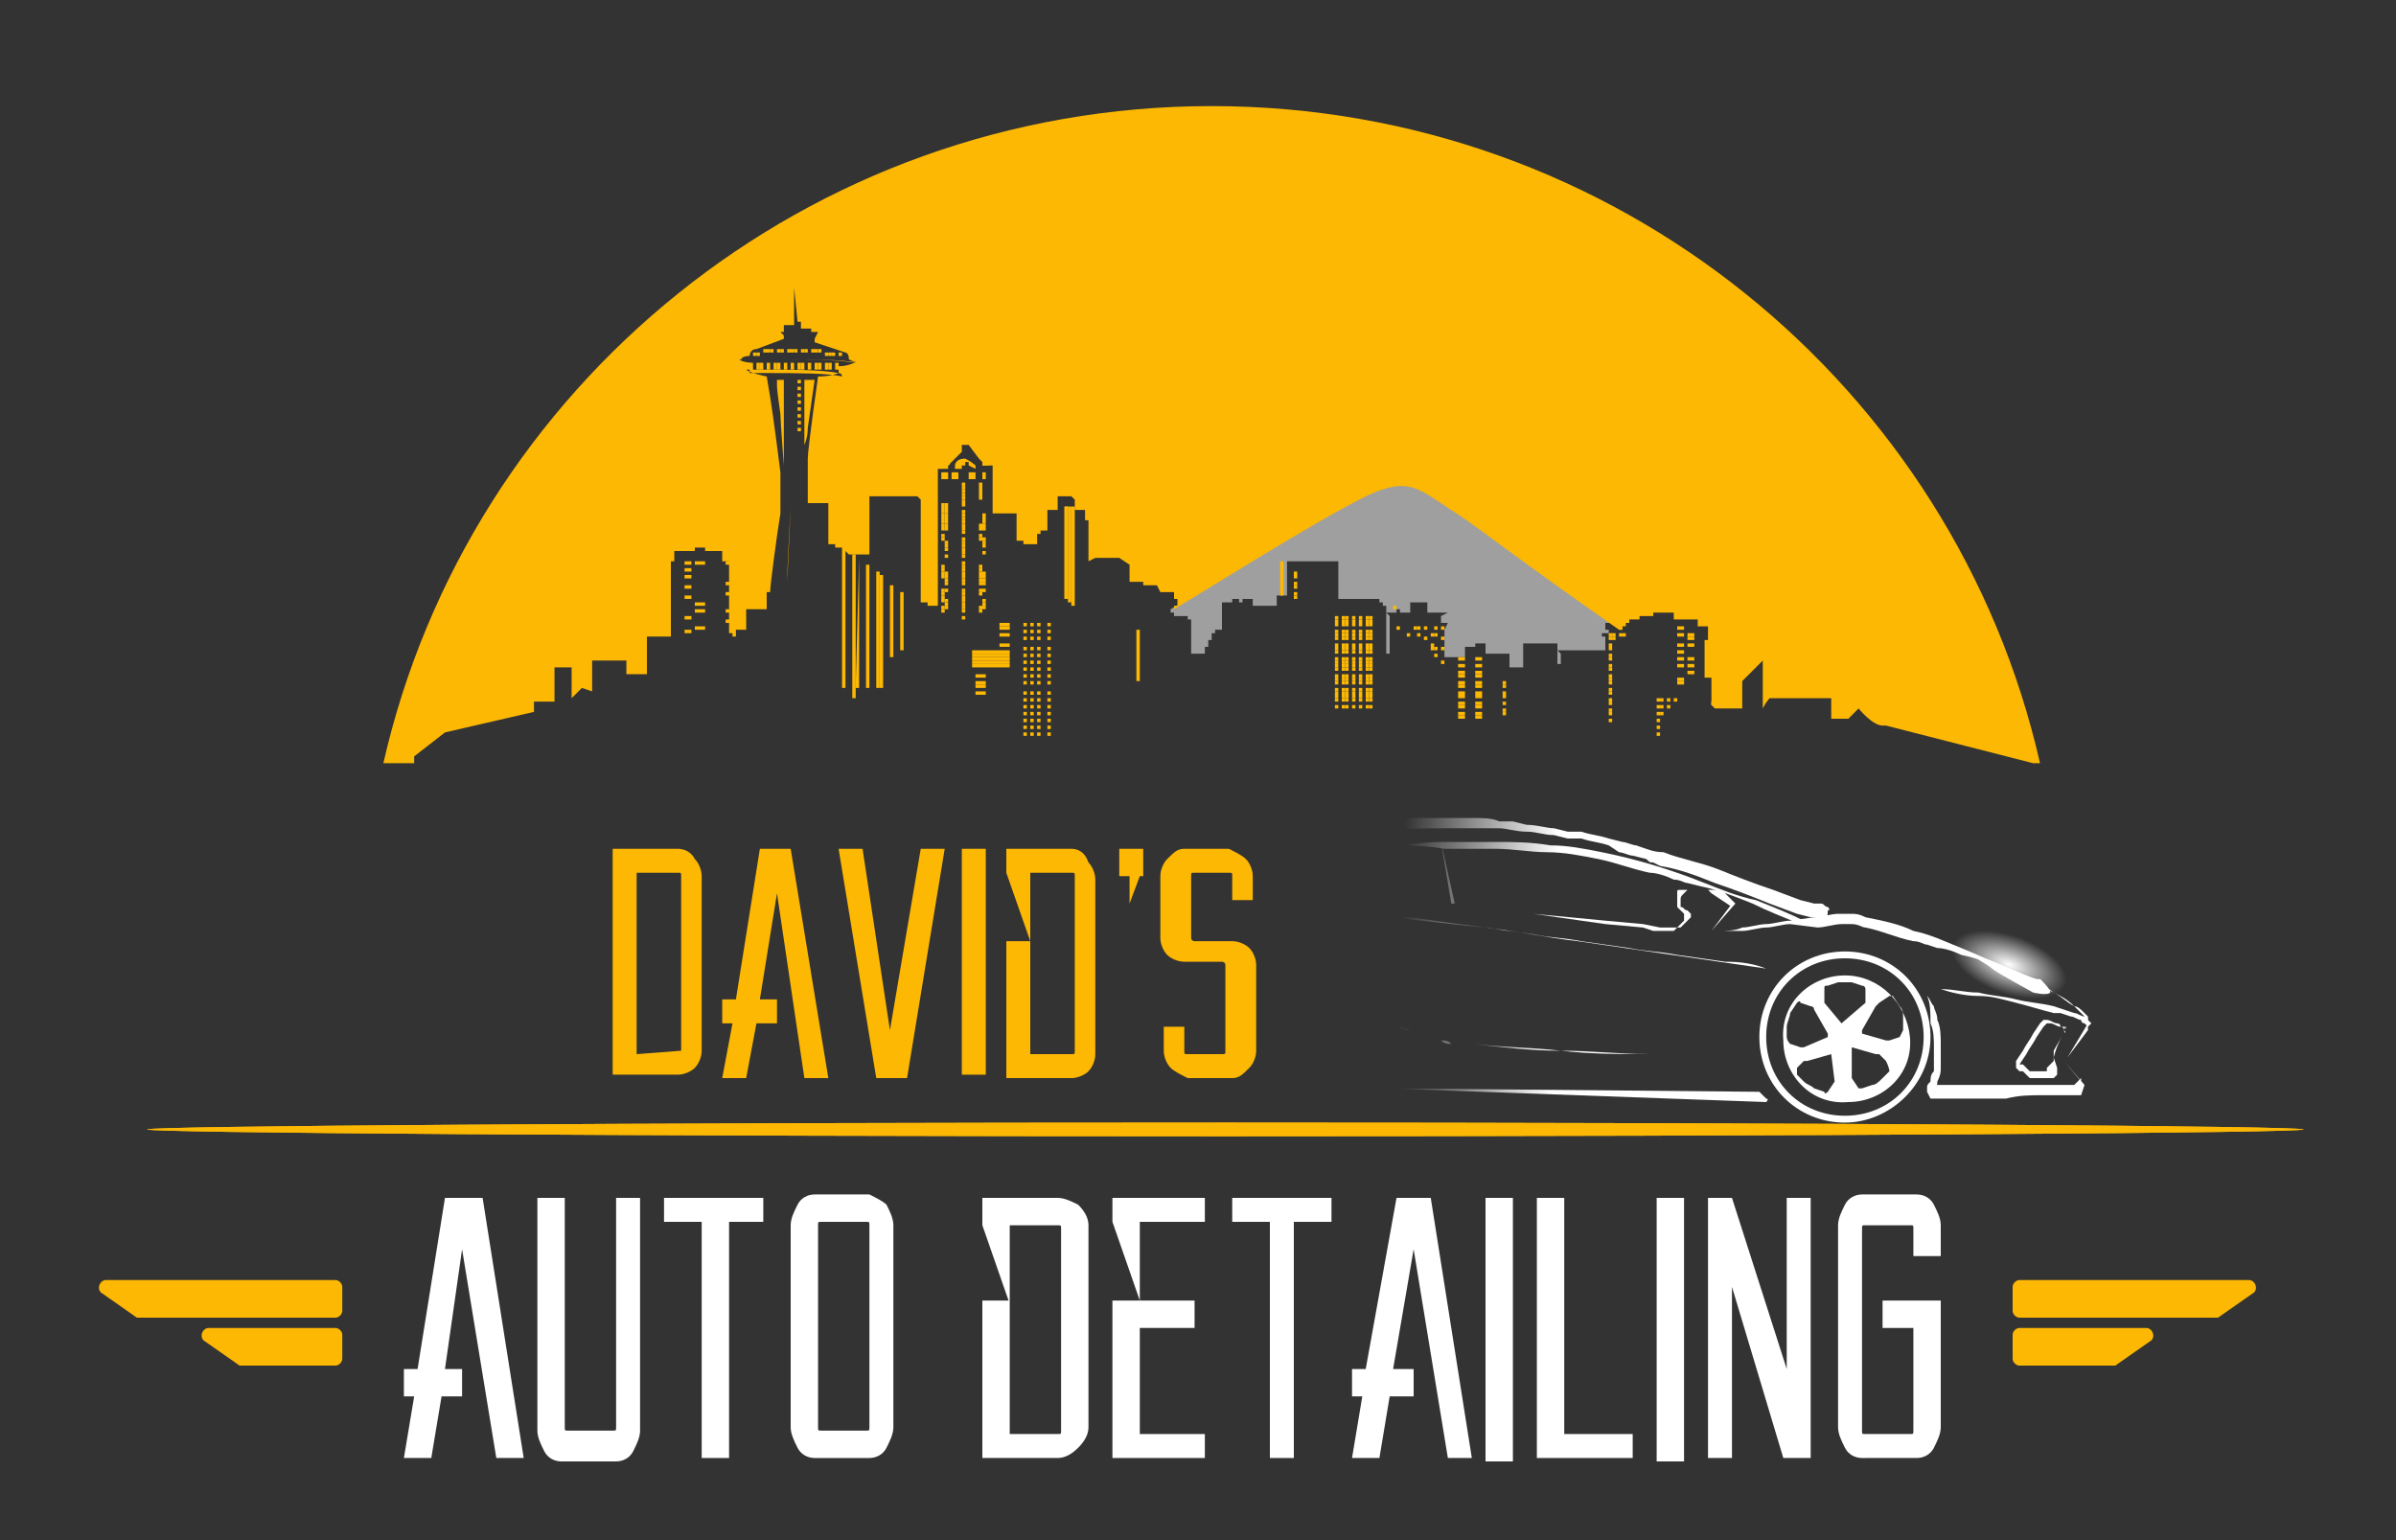 <?xml version="1.0" encoding="utf-8"?>
<!-- Generator: Adobe Illustrator 27.4.1, SVG Export Plug-In . SVG Version: 6.00 Build 0)  -->
<svg version="1.1" id="Capa_1" xmlns="http://www.w3.org/2000/svg" xmlns:xlink="http://www.w3.org/1999/xlink" x="0px" y="0px"
	 viewBox="0 0 70 45" style="enable-background:new 0 0 70 45;" xml:space="preserve">
<rect x="0" y="0" width="70" height="45" fill="#333333" stroke="none"/>
<style type="text/css">
	.st0{clip-path:url(#SVGID_00000178199430367808476110000012098856978280968381_);}
	.st1{fill:#FDB803;}
	.st2{fill:url(#SVGID_00000109708828132729878250000006764751992236894910_);}
	.st3{fill:url(#SVGID_00000119102898480309108250000018012203984285361546_);}
	.st4{fill:url(#SVGID_00000147180767986698366360000015555383657196667794_);}
	.st5{fill:url(#SVGID_00000031186790663529253850000012931699879281060755_);}
	.st6{fill:url(#SVGID_00000005972678346491469300000017392901297108926907_);}
	.st7{fill:url(#SVGID_00000107549475049228210950000003812353136723033526_);}
	.st8{fill:url(#SVGID_00000005968665662956670480000011179545967555190962_);}
	.st9{fill:url(#SVGID_00000104668630595151067830000016279662285002420667_);}
	.st10{fill:url(#SVGID_00000104680081920503502950000001620302834891331004_);}
	.st11{fill:url(#SVGID_00000074434285736968094850000009714478914044490928_);}
	.st12{fill:url(#SVGID_00000112630374439056223370000008672778384656682150_);}
	.st13{fill:url(#SVGID_00000074427559255533320000000017637771546384378285_);}
	.st14{fill:url(#SVGID_00000066496508917929899100000004173892082187983793_);}
	.st15{fill:url(#SVGID_00000052065721194278051530000005097966354420312767_);}
	.st16{fill:url(#SVGID_00000135668336032266418910000008465322572600001718_);}
	.st17{fill:none;}
	.st18{fill:#FFFFFF;}
	.st19{fill:#9F9F9F;}
</style>
<g>
	<defs>
		<path id="SVGID_1_" d="M4.3,33c0-0.1,14.1-0.2,31.5-0.2s31.5,0.1,31.5,0.2c0,0.1-14.1,0.2-31.5,0.2S4.3,33.1,4.3,33z"/>
	</defs>
	<use xlink:href="#SVGID_1_"  style="overflow:visible;fill-rule:evenodd;clip-rule:evenodd;fill:#FDB803;"/>
	<clipPath id="SVGID_00000102509560781076692860000008795994395860376214_">
		<use xlink:href="#SVGID_1_"  style="overflow:visible;"/>
	</clipPath>
	<g style="clip-path:url(#SVGID_00000102509560781076692860000008795994395860376214_);">
		<defs>
			<rect id="SVGID_00000135677369690830969160000004144157518980871575_" x="0.1" y="-2.8" width="70" height="57.6"/>
		</defs>
		<use xlink:href="#SVGID_00000135677369690830969160000004144157518980871575_"  style="overflow:visible;fill:#FDB803;"/>
		<clipPath id="SVGID_00000169542685829800215330000016948083682942375585_">
			<use xlink:href="#SVGID_00000135677369690830969160000004144157518980871575_"  style="overflow:visible;"/>
		</clipPath>
	</g>
</g>
<g>
	<g>
		<defs>
			<rect id="SVGID_00000183936594802992410790000004277268402114957732_" x="0.1" y="-2.8" width="70" height="57.6"/>
		</defs>
		<clipPath id="SVGID_00000064326245341412121940000015598146121365434001_">
			<use xlink:href="#SVGID_00000183936594802992410790000004277268402114957732_"  style="overflow:visible;"/>
		</clipPath>
	</g>
</g>
<path class="st1" d="M64.8,38.5H59c-0.1,0-0.2-0.1-0.2-0.2v-0.7c0-0.1,0.1-0.2,0.2-0.2h6.7c0.2,0,0.3,0.3,0.1,0.4L64.8,38.5z"/>
<path class="st1" d="M61.8,39.9H59c-0.1,0-0.2-0.1-0.2-0.2V39c0-0.1,0.1-0.2,0.2-0.2h3.7c0.2,0,0.3,0.3,0.1,0.4L61.8,39.9z"/>
<path class="st1" d="M4,38.5h5.8c0.1,0,0.2-0.1,0.2-0.2v-0.7c0-0.1-0.1-0.2-0.2-0.2H3.1c-0.2,0-0.3,0.3-0.1,0.4L4,38.5z"/>
<path class="st1" d="M7,39.9h2.8c0.1,0,0.2-0.1,0.2-0.2V39c0-0.1-0.1-0.2-0.2-0.2H6.1c-0.2,0-0.3,0.3-0.1,0.4L7,39.9z"/>
<g>
	
		<linearGradient id="SVGID_00000093158553844786276620000002672234859818581422_" gradientUnits="userSpaceOnUse" x1="45.344" y1="30.039" x2="40.835" y2="29.887">
		<stop  offset="0" style="stop-color:#FFFFFF"/>
		<stop  offset="1" style="stop-color:#FFFFFF;stop-opacity:0"/>
	</linearGradient>
	<path style="fill:url(#SVGID_00000093158553844786276620000002672234859818581422_);" d="M53.9,32.8c-1.4,0-2.5-1.1-2.5-2.5
		s1.1-2.5,2.5-2.5c1.4,0,2.5,1.1,2.5,2.5S55.2,32.8,53.9,32.8z M53.9,28c-1.3,0-2.3,1-2.3,2.3c0,1.3,1,2.3,2.3,2.3
		c1.3,0,2.3-1,2.3-2.3C56.2,29,55.2,28,53.9,28z"/>
	<g>
		
			<linearGradient id="SVGID_00000020367744977071082200000014036509389159268759_" gradientUnits="userSpaceOnUse" x1="45.344" y1="30.039" x2="40.835" y2="29.887">
			<stop  offset="0" style="stop-color:#FFFFFF"/>
			<stop  offset="1" style="stop-color:#FFFFFF;stop-opacity:0"/>
		</linearGradient>
		<path style="fill:url(#SVGID_00000020367744977071082200000014036509389159268759_);" d="M53.9,28.5c-1,0-1.9,0.8-1.8,1.9
			c0,1,0.8,1.9,1.9,1.8c1,0,1.9-0.8,1.8-1.9C55.7,29.3,54.9,28.5,53.9,28.5z M52.2,30.3l0-0.3c0-0.1,0.1-0.3,0.1-0.4l0.2-0.3
			c0,0,0.1-0.1,0.1,0l0.3,0.1c0,0,0.1,0,0.1,0.1l0.4,0.7c0,0,0,0,0,0.1l-0.7,0.3c0,0-0.1,0-0.1,0l-0.3-0.1
			C52.2,30.4,52.2,30.3,52.2,30.3z M53.6,31.6l-0.2,0.3c0,0-0.1,0.1-0.1,0L53,31.8c-0.1-0.1-0.2-0.1-0.3-0.2l-0.2-0.2
			c0,0,0-0.1,0-0.2l0.2-0.2c0,0,0,0,0.1,0l0.7-0.2c0,0,0,0,0,0L53.6,31.6C53.6,31.5,53.6,31.5,53.6,31.6z M53.8,29.9l-0.5-0.6
			c0,0,0-0.1,0-0.1l0-0.3c0-0.1,0-0.1,0.1-0.1l0.3-0.1c0.1,0,0.3,0,0.4,0l0.3,0.1c0.1,0,0.1,0.1,0.1,0.1l0,0.3c0,0,0,0.1,0,0.1
			L53.8,29.9C53.9,29.9,53.9,29.9,53.8,29.9z M55.2,31.3L55,31.5c-0.1,0.1-0.2,0.2-0.3,0.2l-0.3,0.1c-0.1,0-0.1,0-0.1,0l-0.2-0.3
			c0,0,0-0.1,0-0.1l0-0.8c0,0,0,0,0,0l0.7,0.2c0,0,0.1,0,0.1,0l0.2,0.2C55.2,31.2,55.2,31.3,55.2,31.3z M55.5,30.3l-0.3,0.1
			c0,0-0.1,0-0.1,0l-0.7-0.2c0,0,0,0,0-0.1l0.4-0.7c0,0,0,0,0.1-0.1l0.3-0.2c0.1,0,0.1,0,0.1,0l0.2,0.3c0.1,0.1,0.1,0.2,0.1,0.4
			l0,0.3C55.5,30.3,55.5,30.3,55.5,30.3z"/>
	</g>
	
		<linearGradient id="SVGID_00000129904917110358788200000011212026640706502299_" gradientUnits="userSpaceOnUse" x1="45.338" y1="30.21" x2="40.829" y2="30.058">
		<stop  offset="0" style="stop-color:#FFFFFF"/>
		<stop  offset="1" style="stop-color:#FFFFFF;stop-opacity:0"/>
	</linearGradient>
	<path style="fill:url(#SVGID_00000129904917110358788200000011212026640706502299_);" d="M56.3,29.1c0.1,0.1,0.1,0.2,0.2,0.3
		c0,0.1,0.1,0.2,0.1,0.4c0.1,0.2,0.1,0.5,0.1,0.7c0,0.2,0,0.5,0,0.7c0,0.1,0,0.2-0.1,0.4c0,0.1,0,0.1-0.1,0.2c0,0,0,0.1,0,0.1
		c0,0,0,0,0,0c0,0,0,0,0,0c0,0,0,0,0,0c0,0,0,0,0,0v0l-0.1-0.2c0.4,0,0.7,0,1.1,0c0.4,0,0.7,0,1.1,0c0.4,0,0.7,0,1.1,0l0.5,0l0.3,0
		l0.1,0l0.1,0l0,0l0,0l0,0l0,0c0,0,0,0,0,0l0,0l-0.1,0l0.2-0.2l0,0l0,0.1L60.3,31c0,0,0,0,0,0c0,0,0,0,0,0l0.6,0.7l0,0l0,0l0,0
		L60.8,32l-0.1,0l0,0c0,0,0,0,0,0l0,0l0,0l0,0l0,0l-0.1,0l-0.1,0l-0.3,0l-0.5,0c-0.4,0-0.7,0-1.1,0.1c-0.4,0-0.7,0-1.1,0
		c-0.4,0-0.7,0-1.1,0l-0.1-0.2c0,0,0,0,0,0c0,0,0,0,0,0c0,0,0,0,0,0c0,0,0,0,0,0c0,0,0-0.1,0-0.1c0-0.1,0-0.1,0.1-0.2
		c0-0.1,0-0.2,0.1-0.3c0-0.2,0-0.5,0-0.7c0-0.2,0-0.5-0.1-0.7C56.4,29.6,56.4,29.3,56.3,29.1L56.3,29.1
		C56.3,29.1,56.3,29.1,56.3,29.1C56.3,29.1,56.3,29.1,56.3,29.1z"/>
	
		<linearGradient id="SVGID_00000155123865491962196870000001752776287568777356_" gradientUnits="userSpaceOnUse" x1="45.4" y1="28.367" x2="40.891" y2="28.215">
		<stop  offset="0" style="stop-color:#FFFFFF"/>
		<stop  offset="1" style="stop-color:#FFFFFF;stop-opacity:0"/>
	</linearGradient>
	<path style="fill:url(#SVGID_00000155123865491962196870000001752776287568777356_);" d="M60.4,30.9l0.6-1l0,0l0,0c0,0,0,0,0,0
		c0,0,0,0,0,0c0,0,0,0,0,0c0,0,0,0,0,0c0,0,0-0.1,0-0.1c0,0,0,0,0-0.1c0,0,0,0-0.1-0.1c-0.1-0.1-0.2-0.2-0.3-0.2
		c-0.2-0.2-0.4-0.3-0.6-0.4c-0.4-0.2-0.9-0.4-1.3-0.6c-0.4-0.2-0.9-0.4-1.4-0.5c-0.2-0.1-0.5-0.2-0.7-0.2l-0.3-0.1
		c-0.1,0-0.2-0.1-0.4-0.1c-0.5-0.1-0.9-0.3-1.4-0.4c-0.1,0-0.2-0.1-0.4-0.1l-0.2,0l0,0c0,0,0,0,0,0c0,0-0.1,0-0.1,0
		c-0.2,0-0.5,0.1-0.7,0.1L52.3,27c-0.2,0-0.5,0.1-0.7,0.1c-0.2,0-0.5,0.1-0.7,0.1c-0.2,0-0.5,0-0.7,0c0,0,0,0,0,0c0,0,0,0,0,0l0,0
		c0.2,0,0.5,0,0.7-0.1c0.2,0,0.5-0.1,0.7-0.1c0.2,0,0.5-0.1,0.7-0.1l0.7-0.1c0.2,0,0.5-0.1,0.7-0.1c0,0,0.1,0,0.1,0c0,0,0,0,0.1,0
		l0,0l0.2,0c0.1,0,0.2,0,0.4,0.1c0.5,0.1,1,0.2,1.4,0.4c0.5,0.1,0.9,0.3,1.4,0.5c0.5,0.2,0.9,0.4,1.4,0.6c0.5,0.2,0.9,0.4,1.3,0.7
		c0.2,0.1,0.4,0.3,0.6,0.4c0.1,0.1,0.2,0.2,0.3,0.3c0,0,0,0.1,0.1,0.1c0,0,0,0.1,0,0.1c0,0,0,0.1,0,0.1c0,0,0,0,0,0.1c0,0,0,0,0,0
		c0,0,0,0,0,0c0,0,0,0,0,0l0,0l0,0l0,0L60.4,30.9C60.4,30.9,60.4,30.9,60.4,30.9C60.4,30.9,60.4,30.9,60.4,30.9z"/>
	
		<linearGradient id="SVGID_00000170976081058639007230000014845869980377580457_" gradientUnits="userSpaceOnUse" x1="45.38" y1="28.97" x2="40.871" y2="28.819">
		<stop  offset="0" style="stop-color:#FFFFFF"/>
		<stop  offset="1" style="stop-color:#FFFFFF;stop-opacity:0"/>
	</linearGradient>
	<path style="fill:url(#SVGID_00000170976081058639007230000014845869980377580457_);" d="M56.7,28.9c0.4,0,0.7,0.1,1.1,0.1
		c0.4,0.1,0.7,0.1,1.1,0.2c0.4,0.1,0.7,0.1,1.1,0.2l0.3,0.1l0.3,0.1c0.1,0,0.2,0.1,0.3,0.1c0,0,0.1,0,0.1,0.1l0.1,0.1L61,30
		l-0.1-0.1c0,0-0.1,0-0.1-0.1c-0.1,0-0.2-0.1-0.3-0.1l-0.3-0.1L60,29.6c-0.4-0.1-0.7-0.2-1.1-0.3c-0.4-0.1-0.7-0.2-1.1-0.2
		C57.4,29.1,57,29,56.7,28.9L56.7,28.9z"/>
	
		<linearGradient id="SVGID_00000127740966818794358340000013832367418897202365_" gradientUnits="userSpaceOnUse" x1="45.431" y1="27.456" x2="40.922" y2="27.304">
		<stop  offset="0" style="stop-color:#FFFFFF"/>
		<stop  offset="1" style="stop-color:#FFFFFF;stop-opacity:0"/>
	</linearGradient>
	<path style="fill:url(#SVGID_00000127740966818794358340000013832367418897202365_);" d="M51.6,28.3l-5.5-0.8
		c-0.9-0.1-1.8-0.3-2.7-0.4L42.6,27l-0.7-0.1l-0.7-0.1c-0.1,0-0.2,0-0.3,0l-0.3,0l0,0c0,0,0,0,0,0c0,0,0,0,0,0
		c0.9,0.1,1.8,0.2,2.8,0.3c0.2,0,0.5,0.1,0.7,0.1l0.7,0.1c0.5,0.1,0.9,0.1,1.4,0.2l1.4,0.2c0.5,0.1,0.9,0.1,1.4,0.2l1.4,0.2
		C50.6,28.1,51.1,28.1,51.6,28.3C51.6,28.2,51.6,28.2,51.6,28.3C51.6,28.3,51.6,28.3,51.6,28.3z"/>
	
		<linearGradient id="SVGID_00000010271928864520423580000017632614221261960610_" gradientUnits="userSpaceOnUse" x1="45.465" y1="26.432" x2="40.956" y2="26.281">
		<stop  offset="0" style="stop-color:#FFFFFF"/>
		<stop  offset="1" style="stop-color:#FFFFFF;stop-opacity:0"/>
	</linearGradient>
	<path style="fill:url(#SVGID_00000010271928864520423580000017632614221261960610_);" d="M40.6,26.2l4.2,0.5l2.1,0.2L48,27l0.5,0.1
		l0.3,0l0.1,0l0.1,0c0,0,0,0,0.1,0l0,0l0,0l0.3-0.3l0,0c0,0,0,0,0,0c0,0,0,0,0,0c0,0,0,0,0-0.1c0,0,0,0,0,0l0,0l0,0l0,0l-0.1-0.1
		c-0.1,0-0.1-0.1-0.2-0.1c0,0,0,0,0,0c0,0,0,0,0,0c0,0,0,0,0,0c0,0,0,0,0,0c0,0,0-0.1,0-0.1c0,0,0-0.1,0-0.1c0,0,0,0,0,0
		c0,0,0,0,0,0c0,0,0,0,0,0c0-0.1,0-0.1,0.1-0.2c0,0,0.1-0.1,0.1-0.1c0,0,0.1,0,0.1,0c0,0,0.1,0,0.1,0c0,0,0.1,0,0.1,0
		c0.1,0,0.2,0,0.4,0c0,0,0.1,0,0.1,0c0,0,0.1,0,0.1,0c0.1,0,0.1,0,0.2,0.1l0.3,0.3l0,0l0,0l0,0l-0.7,0.8c0,0,0,0,0,0c0,0,0,0,0,0
		l0.6-0.8l0,0.1l0,0L50,26.1c0,0-0.1-0.1-0.1-0.1c0,0-0.1,0-0.1,0c0,0-0.1,0-0.1,0c-0.1,0-0.3,0-0.4,0c0,0-0.1,0-0.1,0
		c0,0-0.1,0-0.1,0c-0.1,0-0.1,0-0.1,0.1c0,0,0,0.1,0,0.1l0,0l0,0c0,0,0,0,0,0.1c0,0,0,0.1,0,0.1c0,0,0,0.1,0,0.1c0,0,0,0,0,0
		c0,0,0,0,0,0c0,0,0,0,0,0c0,0,0,0,0,0c0,0,0.1,0.1,0.1,0.1l0.1,0.1l0,0l0,0l0,0c0,0,0,0,0,0c0,0,0,0.1,0,0.1c0,0,0,0,0,0.1
		c0,0,0,0,0,0l0,0l-0.3,0.3l0,0l0,0l0,0c0,0,0,0-0.1,0l-0.1,0l-0.1,0l-0.3,0L48,27.1L46.9,27l-2.1-0.3L40.6,26.2
		C40.5,26.2,40.5,26.2,40.6,26.2C40.5,26.2,40.5,26.2,40.6,26.2z"/>
	
		<linearGradient id="SVGID_00000031885792333824233400000013779566706445241226_" gradientUnits="userSpaceOnUse" x1="45.492" y1="25.644" x2="40.983" y2="25.492">
		<stop  offset="0" style="stop-color:#FFFFFF"/>
		<stop  offset="1" style="stop-color:#FFFFFF;stop-opacity:0"/>
	</linearGradient>
	<polygon style="fill:url(#SVGID_00000031885792333824233400000013779566706445241226_);" points="42.4,26.4 42.1,24.6 42.1,24.6 
		42.5,26.4 	"/>
	
		<linearGradient id="SVGID_00000165928789735654361790000014970127085146645397_" gradientUnits="userSpaceOnUse" x1="45.49" y1="25.691" x2="40.981" y2="25.54">
		<stop  offset="0" style="stop-color:#FFFFFF"/>
		<stop  offset="1" style="stop-color:#FFFFFF;stop-opacity:0"/>
	</linearGradient>
	<path style="fill:url(#SVGID_00000165928789735654361790000014970127085146645397_);" d="M40.6,24.7c0.5,0,1-0.1,1.5-0.1
		c0.5,0,1,0,1.6,0c0.5,0,1,0,1.6,0.1c0.5,0,1,0.1,1.5,0.2c1,0.2,2,0.5,3,0.9c0.5,0.2,1,0.4,1.5,0.5c0.5,0.2,1,0.4,1.4,0.6
		c0,0,0,0,0,0.1c0,0,0,0-0.1,0l0,0c-0.5-0.2-1-0.4-1.4-0.6c-0.5-0.2-1-0.4-1.5-0.5l-0.4-0.1c-0.1,0-0.2-0.1-0.4-0.1
		c-0.2-0.1-0.5-0.2-0.7-0.2c-0.5-0.1-1-0.3-1.5-0.4c-0.5-0.1-1-0.2-1.5-0.2c-0.5,0-1-0.1-1.5-0.1c-0.5,0-1,0-1.5,0
		C41.6,24.7,41.1,24.7,40.6,24.7L40.6,24.7C40.5,24.7,40.5,24.7,40.6,24.7C40.5,24.7,40.5,24.7,40.6,24.7z"/>
	
		<linearGradient id="SVGID_00000064352476437124205460000002283152470056231866_" gradientUnits="userSpaceOnUse" x1="45.503" y1="25.311" x2="40.994" y2="25.16">
		<stop  offset="0" style="stop-color:#FFFFFF"/>
		<stop  offset="1" style="stop-color:#FFFFFF;stop-opacity:0"/>
	</linearGradient>
	<path style="fill:url(#SVGID_00000064352476437124205460000002283152470056231866_);" d="M53.3,26.9c-0.1,0-0.1-0.1-0.2-0.1
		c0,0-0.1,0-0.1,0c0,0-0.1,0-0.1,0l-0.4-0.1l-0.8-0.3c-0.5-0.2-1-0.4-1.6-0.6c-0.5-0.2-1-0.4-1.6-0.5l-0.2-0.1c-0.1,0-0.1,0-0.2-0.1
		l-0.4-0.1c-0.1,0-0.3-0.1-0.4-0.1L47,24.7c-0.3-0.1-0.5-0.1-0.8-0.2c-0.1,0-0.1,0-0.2,0c-0.1,0-0.1,0-0.2,0l-0.4-0.1
		c-0.3,0-0.5-0.1-0.8-0.1c-0.3,0-0.6-0.1-0.8-0.1c-0.3,0-0.5,0-0.8,0c-0.3,0-0.6,0-0.8,0c-0.6,0-1.1,0-1.7,0.1
		c-0.1,0-0.2-0.1-0.2-0.2c0-0.1,0.1-0.2,0.2-0.2c0,0,0,0,0,0c0.6,0,1.1,0,1.7,0c0.3,0,0.6,0,0.8,0c0.3,0,0.6,0,0.8,0.1
		c0.1,0,0.3,0,0.4,0l0.4,0.1c0.3,0,0.6,0.1,0.8,0.1l0.4,0.1c0.1,0,0.1,0,0.2,0c0.1,0,0.1,0,0.2,0c0.3,0.1,0.5,0.1,0.8,0.2l0.4,0.1
		c0.1,0,0.3,0.1,0.4,0.1c0.3,0.1,0.5,0.2,0.8,0.2c0.5,0.2,1.1,0.3,1.6,0.5c0.5,0.2,1,0.4,1.6,0.6l0.8,0.3l0.4,0.1c0,0,0.1,0,0.1,0
		c0,0,0.1,0,0.1,0c0.1,0,0.1,0.1,0.2,0.1l0,0c0,0,0.1,0.1,0,0.1C53.4,26.9,53.3,26.9,53.3,26.9C53.3,26.9,53.3,26.9,53.3,26.9z"/>
	
		<linearGradient id="SVGID_00000160150756658731734850000018149960473218077579_" gradientUnits="userSpaceOnUse" x1="45.33" y1="30.437" x2="40.821" y2="30.286">
		<stop  offset="0" style="stop-color:#FFFFFF"/>
		<stop  offset="1" style="stop-color:#FFFFFF;stop-opacity:0"/>
	</linearGradient>
	<path style="fill:url(#SVGID_00000160150756658731734850000018149960473218077579_);" d="M40.6,29.9c0.2,0.1,0.4,0.1,0.6,0.2
		l0.3,0.1l0.3,0.1c0.1,0,0.2,0.1,0.3,0.1c0.1,0,0.2,0,0.3,0.1c0.2,0,0.4,0,0.6,0c0.9,0.1,1.7,0.1,2.6,0.2c0.9,0.1,1.7,0.1,2.6,0.1
		c0.9,0,1.7,0.1,2.6,0.1c0,0,0,0,0,0c0,0,0,0,0,0c-0.9,0-1.7-0.1-2.6-0.1c-0.9,0-1.7-0.1-2.6-0.1c-0.9,0-1.7-0.1-2.6-0.2
		c-0.2,0-0.4,0-0.6,0c-0.1,0-0.2,0-0.3-0.1c-0.1,0-0.2-0.1-0.3-0.1l-0.3-0.1l-0.3-0.1C41,30.1,40.8,30,40.6,29.9
		C40.5,30,40.5,30,40.6,29.9C40.5,29.9,40.6,29.9,40.6,29.9z"/>
	
		<linearGradient id="SVGID_00000097465462838530618950000011715674466182059137_" gradientUnits="userSpaceOnUse" x1="45.283" y1="31.851" x2="40.774" y2="31.699">
		<stop  offset="0" style="stop-color:#FFFFFF"/>
		<stop  offset="1" style="stop-color:#FFFFFF;stop-opacity:0"/>
	</linearGradient>
	<path style="fill:url(#SVGID_00000097465462838530618950000011715674466182059137_);" d="M51.4,31.9C51.4,31.9,51.4,31.9,51.4,31.9
		l-10.9-0.1c0,0,0,0,0,0c0,0,0,0,0,0l11.1,0.4c0,0,0.1-0.1,0-0.1L51.4,31.9z"/>
	
		<linearGradient id="SVGID_00000134247828613177985960000015556924564608029073_" gradientUnits="userSpaceOnUse" x1="45.412" y1="28.018" x2="40.903" y2="27.866">
		<stop  offset="0" style="stop-color:#FFFFFF"/>
		<stop  offset="1" style="stop-color:#FFFFFF;stop-opacity:0"/>
	</linearGradient>
	<path style="fill:url(#SVGID_00000134247828613177985960000015556924564608029073_);" d="M57.4,27.8c0,0,0.7,0.4,0.8,0.5
		c0.1,0.1,1.2,0.7,1.2,0.7s0.4,0.1,0.5,0c0-0.1-0.2-0.3-0.3-0.4C59.5,28.7,58.4,28.1,57.4,27.8z"/>
	
		<linearGradient id="SVGID_00000166648212330936636480000010088657803012514471_" gradientUnits="userSpaceOnUse" x1="45.339" y1="30.191" x2="40.83" y2="30.039">
		<stop  offset="0" style="stop-color:#FFFFFF"/>
		<stop  offset="1" style="stop-color:#FFFFFF;stop-opacity:0"/>
	</linearGradient>
	<path style="fill:url(#SVGID_00000166648212330936636480000010088657803012514471_);" d="M60.3,30.1C60.4,30.1,60.4,30.1,60.3,30.1
		C60.4,30,60.3,30,60.3,30.1C60.3,30,60.2,30,60.2,30c-0.1,0-0.2-0.1-0.3-0.1c0,0,0,0-0.1,0c0,0,0,0,0,0c0,0,0,0,0,0c0,0,0,0,0,0
		l0,0l0,0L59.7,30l-0.2,0.3c-0.1,0.2-0.2,0.3-0.3,0.5l-0.2,0.3l0,0c0,0,0,0,0,0c0,0,0,0,0,0c0,0,0,0,0,0c0,0,0,0,0,0c0,0,0,0,0,0
		l0.1,0l0.2,0.2c0,0,0,0,0,0c0,0,0,0,0,0c0,0,0,0,0,0l0,0l0.2,0l0.3,0c0,0,0,0,0,0c0,0,0,0,0,0c0,0,0,0,0,0c0,0,0-0.1,0-0.1L60,31
		c0,0,0-0.1,0-0.1c0,0,0,0,0,0c0,0,0,0,0,0c0,0,0,0,0,0c0,0,0,0,0,0C60.1,30.5,60.2,30.4,60.3,30.1C60.3,30.2,60.3,30.2,60.3,30.1
		C60.3,30.2,60.4,30.2,60.3,30.1C60.3,30.2,60.3,30.2,60.3,30.1c-0.1,0.3-0.2,0.4-0.3,0.6c0,0,0,0.1,0,0.1c0,0,0,0.1,0,0.1l0.1,0.3
		c0,0.1,0,0.1,0,0.2c0,0,0,0-0.1,0.1c0,0,0,0,0,0c0,0,0,0,0,0l-0.3,0l-0.2,0l0,0c0,0,0,0,0,0c0,0,0,0-0.1,0c0,0,0,0-0.1,0
		c0,0,0,0,0,0l-0.2-0.2l-0.1,0c0,0-0.1-0.1-0.1-0.1c0,0,0-0.1,0-0.1c0,0,0,0,0-0.1c0,0,0,0,0,0l0,0l0,0l0.2-0.3
		c0.1-0.2,0.2-0.3,0.3-0.5l0.2-0.3l0.1-0.1l0,0l0,0c0,0,0,0,0,0c0,0,0,0,0,0c0,0,0,0,0,0c0,0,0.1,0,0.1,0c0.1,0,0.2,0.1,0.3,0.1
		c0,0,0.1,0,0.1,0.1C60.4,30,60.4,30,60.3,30.1C60.4,30.1,60.4,30.1,60.3,30.1C60.4,30.1,60.4,30.1,60.3,30.1
		C60.4,30.1,60.4,30.1,60.3,30.1C60.3,30.1,60.3,30.1,60.3,30.1L60.3,30.1z"/>
</g>
<radialGradient id="SVGID_00000015340585906896120440000016131877194079126702_" cx="173.579" cy="821.36" r="1.753" gradientTransform="matrix(0.943 0.334 -0.163 0.46 28.899 -407.617)" gradientUnits="userSpaceOnUse">
	<stop  offset="0" style="stop-color:#FFFFFF"/>
	<stop  offset="1" style="stop-color:#FFFFFF;stop-opacity:0"/>
</radialGradient>
<path style="fill:url(#SVGID_00000015340585906896120440000016131877194079126702_);" d="M60.8,29.1c-0.2,0.6-1.3,0.8-2.5,0.4
	c-1.1-0.4-1.9-1.2-1.7-1.8c0.2-0.6,1.3-0.8,2.5-0.4C60.3,27.6,61,28.5,60.8,29.1z"/>
<g>
	<path class="st17" d="M30.9,41.9c0.1,0,0.1,0,0.1-0.1v-5.9c0-0.1,0-0.1-0.1-0.1h-1.4V38v3.8H30.9z"/>
	<path class="st17" d="M25.3,35.7h-1.3c-0.1,0-0.1,0-0.1,0.1v5.9c0,0.1,0,0.1,0.1,0.1h1.3c0.1,0,0.1,0,0.1-0.1v-5.9
		C25.4,35.7,25.3,35.7,25.3,35.7z"/>
	<path class="st18" d="M30.9,35h-2.2v0.8l0.8,2.3v-2.3h1.4c0.1,0,0.1,0,0.1,0.1v5.9c0,0.1,0,0.1-0.1,0.1h-1.4V38h-0.8v4.6h2.2
		c0.2,0,0.4-0.1,0.6-0.3c0.2-0.2,0.3-0.4,0.3-0.6v-5.9c0-0.2-0.1-0.4-0.3-0.6C31.3,35.1,31.1,35,30.9,35z"/>
	<polygon class="st18" points="32.5,42.6 35.2,42.6 35.2,41.9 33.3,41.9 33.3,38.8 34.9,38.8 34.9,38 33.3,38 32.5,38 	"/>
	<path class="st18" d="M25.4,34.9h-1.6c-0.2,0-0.4,0.1-0.5,0.3c-0.1,0.2-0.2,0.4-0.2,0.6v5.9c0,0.2,0.1,0.4,0.2,0.6
		c0.1,0.2,0.3,0.3,0.5,0.3h1.6c0.2,0,0.4-0.1,0.5-0.3c0.1-0.2,0.2-0.4,0.2-0.6v-5.9c0-0.2-0.1-0.4-0.2-0.6
		C25.8,35.1,25.6,35,25.4,34.9z M25.4,41.7c0,0.1,0,0.1-0.1,0.1h-1.3c-0.1,0-0.1,0-0.1-0.1v-5.9c0-0.1,0-0.1,0.1-0.1h1.3
		c0.1,0,0.1,0,0.1,0.1V41.7z"/>
	<polygon class="st18" points="13,35 12.2,40 11.8,40 11.8,40.8 12.1,40.8 11.8,42.6 12.6,42.6 12.9,40.8 13.5,40.8 13.5,40 13,40 
		13.5,36.5 14.5,42.6 15.3,42.6 14.1,35 	"/>
	<polygon class="st18" points="19.4,35.7 20.5,35.7 20.5,42.6 21.3,42.6 21.3,35.7 22.3,35.7 22.3,35 19.4,35 	"/>
	<path class="st18" d="M18,41.7c0,0.1,0,0.1-0.1,0.1h-1.3c-0.1,0-0.1,0-0.1-0.1V35h-0.8v6.8c0,0.2,0.1,0.4,0.2,0.6
		c0.1,0.2,0.3,0.3,0.5,0.3H18c0.2,0,0.4-0.1,0.5-0.3c0.1-0.2,0.2-0.4,0.2-0.6V35H18V41.7z"/>
	<rect x="43.4" y="35" class="st18" width="0.8" height="7.7"/>
	<polygon class="st18" points="52.2,40 50.6,35 50.6,35 49.9,35 49.9,42.6 50.6,42.6 50.6,37.6 52.1,42.6 52.2,42.6 52.9,42.6 
		52.9,35 52.2,35 	"/>
	<path class="st18" d="M56.7,36.6v-0.8c0-0.2-0.1-0.4-0.2-0.6c-0.1-0.2-0.3-0.3-0.5-0.3h-1.6c-0.2,0-0.4,0.1-0.5,0.3
		c-0.1,0.2-0.2,0.4-0.2,0.6v5.9c0,0.2,0.1,0.4,0.2,0.6c0.1,0.2,0.3,0.3,0.5,0.3H56c0.2,0,0.4-0.1,0.5-0.3c0.1-0.2,0.2-0.4,0.2-0.6
		v-3V38H55v0.8h0.9v3c0,0.1,0,0.1-0.1,0.1h-1.3c-0.1,0-0.1,0-0.1-0.1v-5.9c0-0.1,0-0.1,0.1-0.1h1.3c0.1,0,0.1,0,0.1,0.1v0.8H56.7z"
		/>
	<rect x="48.4" y="35" class="st18" width="0.8" height="7.7"/>
	<polygon class="st18" points="36,35.7 37.1,35.7 37.1,42.6 37.8,42.6 37.8,35.7 38.9,35.7 38.9,35 36,35 	"/>
	<polygon class="st18" points="32.5,35.7 33.3,38 33.3,35.7 35.2,35.7 35.2,35 32.5,35 	"/>
	<polygon class="st18" points="40.8,35 39.9,40 39.5,40 39.5,40.8 39.8,40.8 39.5,42.6 40.3,42.6 40.6,40.8 41.3,40.8 41.3,40 
		40.7,40 41.3,36.5 42.3,42.6 43,42.6 41.8,35 	"/>
	<polygon class="st18" points="45.7,35 44.9,35 44.9,41.8 44.9,42.6 47.7,42.6 47.7,41.9 45.7,41.9 	"/>
</g>
<g>
	<path class="st17" d="M31.3,30.8C31.4,30.8,31.4,30.8,31.3,30.8l0.1-5.2c0-0.1,0-0.1-0.1-0.1h-1.2v2v3.3H31.3z"/>
	<path class="st17" d="M19.8,25.5h-1.2v5.3h1.2c0.1,0,0.1,0,0.1-0.1L19.8,25.5C19.9,25.5,19.9,25.5,19.8,25.5z"/>
	<polygon class="st1" points="26,30.1 25.2,24.8 24.5,24.8 25.6,31.5 26.5,31.5 27.6,24.8 26.9,24.8 	"/>
	<polygon class="st1" points="22.2,24.8 21.5,29.2 21.1,29.2 21.1,29.9 21.4,29.9 21.1,31.5 21.8,31.5 22.1,29.9 22.7,29.9 
		22.7,29.2 22.2,29.2 22.7,26.1 23.5,31.5 24.2,31.5 23.1,24.8 	"/>
	<path class="st1" d="M19.8,24.8h-1.2h-0.7v6.6h0.6h1.3c0.2,0,0.4-0.1,0.5-0.2c0.1-0.1,0.2-0.3,0.2-0.5v-5.1c0-0.2-0.1-0.4-0.2-0.5
		C20.2,24.9,20,24.8,19.8,24.8z M19.9,30.7C19.9,30.8,19.9,30.8,19.9,30.7l-1.3,0.1v-5.3h1.2c0.1,0,0.1,0,0.1,0.1V30.7z"/>
	<rect x="28.1" y="24.8" class="st1" width="0.7" height="6.6"/>
	<path class="st1" d="M36.6,26.3v-0.7c0-0.2-0.1-0.4-0.2-0.5c-0.1-0.1-0.3-0.2-0.5-0.3h-1.3c-0.2,0-0.3,0.1-0.5,0.3
		c-0.1,0.1-0.2,0.3-0.2,0.5v1.8c0,0.2,0.1,0.4,0.2,0.5c0.1,0.1,0.3,0.2,0.5,0.2h1.1c0,0,0.1,0,0.1,0.1v2.5c0,0.1,0,0.1-0.1,0.1h-1
		c-0.1,0-0.1,0-0.1-0.1V30H34v0.7c0,0.2,0.1,0.4,0.2,0.5c0.1,0.1,0.3,0.2,0.5,0.3h1.3c0.2,0,0.3-0.1,0.5-0.3
		c0.1-0.1,0.2-0.3,0.2-0.5v-2.5c0-0.2-0.1-0.4-0.2-0.5c-0.1-0.1-0.3-0.2-0.5-0.2h-1.1c0,0-0.1,0-0.1-0.1v-1.8c0-0.1,0-0.1,0.1-0.1h1
		c0.1,0,0.1,0,0.1,0.1v0.7H36.6z"/>
	<polygon class="st1" points="32.7,25.6 33,25.6 33,26.4 33.3,25.6 33.4,25.6 33.4,24.8 32.7,24.8 	"/>
	<path class="st1" d="M31.3,24.8h-1.9v0.7l0.7,2v-2h1.2c0.1,0,0.1,0,0.1,0.1v5.1c0,0.1,0,0.1-0.1,0.1h-1.2v-3.3h-0.7v4h1.9
		c0.2,0,0.4-0.1,0.5-0.2c0.1-0.1,0.2-0.3,0.2-0.5v-5.1c0-0.2-0.1-0.4-0.2-0.5C31.7,24.9,31.5,24.8,31.3,24.8z"/>
</g>
<g>
	<polygon class="st19" points="50,20.6 50.1,20.6 50,20.5 	"/>
	<path class="st19" d="M34.2,17.8L34.2,17.8L34.2,17.8L34.2,17.8L34.2,17.8L34.2,17.8l0,0.1h0.1V18h0.4v0.1h0.1v1h0.4V19h0v-0.1h0.1
		v-0.2h0.1v-0.2h0.1v-0.1h0.2v-0.8H36v-0.1h0.2v0.1h0.1v-0.1h0.3v0.2h0.2l0,0h0.5v-0.3l0.2,0h0.1v-1l1.5,0v1.1h1.2v0.1h0.1v0.1h0.1
		v1.4h0.1v-0.8l0-0.1l0,0V18l-0.1-0.1h0.2v0h0.1v-0.1h0.1v0.1h0.3v-0.3h0.5v0.3h0.6L42.1,18v0.2h0.2l-0.1,0.2v0.8h0.6v-0.3h0.3v-0.1
		h0.2v0h0.1v0.3h0.7v0.4h0.4v-0.7h1v0.6h0.1v-0.3l-0.1-0.1c0,0,1.4,0,1.4,0c0,0,0-0.4,0-0.4h-0.1v-0.1H47v-0.1h-0.1v-0.2h0.2
		c-2.9-2.1-4-2.9-4.6-3.3c-1-0.7-1.3-1.1-2.3-0.8C39.6,14.5,35.7,16.9,34.2,17.8L34.2,17.8L34.2,17.8z"/>
</g>
<g>
	<rect x="29.9" y="18.9" class="st1" width="0.1" height="0.1"/>
	<rect x="28.1" y="17" class="st1" width="0.1" height="0.1"/>
	<rect x="29.9" y="18.2" class="st1" width="0.1" height="0.1"/>
	<rect x="29.9" y="18.6" class="st1" width="0.1" height="0.1"/>
	<rect x="30.1" y="20.6" class="st1" width="0.1" height="0.1"/>
	<rect x="30.1" y="21" class="st1" width="0.1" height="0.1"/>
	<rect x="30.1" y="21.4" class="st1" width="0.1" height="0.1"/>
	<rect x="30.1" y="21.2" class="st1" width="0.1" height="0.1"/>
	<rect x="30.1" y="20.8" class="st1" width="0.1" height="0.1"/>
	<rect x="29.9" y="20.2" class="st1" width="0.1" height="0.1"/>
	<rect x="29.9" y="20.6" class="st1" width="0.1" height="0.1"/>
	<rect x="29.9" y="20.4" class="st1" width="0.1" height="0.1"/>
	<rect x="29.9" y="20.8" class="st1" width="0.1" height="0.1"/>
	<rect x="29.9" y="19.9" class="st1" width="0.1" height="0.1"/>
	<rect x="29.9" y="19.3" class="st1" width="0.1" height="0.1"/>
	<rect x="29.9" y="19.5" class="st1" width="0.1" height="0.1"/>
	<rect x="29.9" y="19.7" class="st1" width="0.1" height="0.1"/>
	<rect x="29.9" y="19.1" class="st1" width="0.1" height="0.1"/>
	<rect x="30.1" y="18.9" class="st1" width="0.1" height="0.1"/>
	<rect x="30.1" y="18.2" class="st1" width="0.1" height="0.1"/>
	<rect x="30.3" y="21" class="st1" width="0.1" height="0.1"/>
	<rect x="30.3" y="21.2" class="st1" width="0.1" height="0.1"/>
	<rect x="30.3" y="21.4" class="st1" width="0.1" height="0.1"/>
	<rect x="30.3" y="20.8" class="st1" width="0.1" height="0.1"/>
	<rect x="30.3" y="20.6" class="st1" width="0.1" height="0.1"/>
	<rect x="30.3" y="19.9" class="st1" width="0.1" height="0.1"/>
	<rect x="30.3" y="20.2" class="st1" width="0.1" height="0.1"/>
	<rect x="30.3" y="20.4" class="st1" width="0.1" height="0.1"/>
	<rect x="30.1" y="20.2" class="st1" width="0.1" height="0.1"/>
	<rect x="30.1" y="19.7" class="st1" width="0.1" height="0.1"/>
	<rect x="30.1" y="19.9" class="st1" width="0.1" height="0.1"/>
	<rect x="30.1" y="20.4" class="st1" width="0.1" height="0.1"/>
	<rect x="30.1" y="19.5" class="st1" width="0.1" height="0.1"/>
	<rect x="30.1" y="19.1" class="st1" width="0.1" height="0.1"/>
	<rect x="30.1" y="19.3" class="st1" width="0.1" height="0.1"/>
	<rect x="29.9" y="21" class="st1" width="0.1" height="0.1"/>
	<rect x="30.1" y="18.6" class="st1" width="0.1" height="0.1"/>
	<rect x="30.1" y="18.4" class="st1" width="0.1" height="0.1"/>
	<rect x="28.1" y="14.1" class="st1" width="0.1" height="0.1"/>
	<rect x="29.9" y="21.2" class="st1" width="0.1" height="0.1"/>
	<rect x="28.1" y="14.9" class="st1" width="0.1" height="0.1"/>
	<rect x="28.1" y="15.8" class="st1" width="0.1" height="0.1"/>
	<rect x="28.1" y="15.4" class="st1" width="0.1" height="0.1"/>
	<rect x="28.1" y="15.5" class="st1" width="0.1" height="0.1"/>
	<rect x="28.1" y="15.1" class="st1" width="0.1" height="0.1"/>
	<rect x="28.1" y="15" class="st1" width="0.1" height="0.1"/>
	<rect x="28.1" y="15.3" class="st1" width="0.1" height="0.1"/>
	<rect x="28.1" y="15.2" class="st1" width="0.1" height="0.1"/>
	<rect x="28.1" y="15.7" class="st1" width="0.1" height="0.1"/>
	<rect x="28.1" y="16.7" class="st1" width="0.1" height="0.1"/>
	<rect x="28.1" y="16.6" class="st1" width="0.1" height="0.1"/>
	<rect x="28.1" y="16.8" class="st1" width="0.1" height="0.1"/>
	<rect x="28.1" y="16.9" class="st1" width="0.1" height="0.1"/>
	<rect x="28.1" y="16.2" class="st1" width="0.1" height="0.1"/>
	<rect x="28.1" y="16.1" class="st1" width="0.1" height="0.1"/>
	<rect x="28.1" y="16" class="st1" width="0.1" height="0.1"/>
	<rect x="28.1" y="16.5" class="st1" width="0.1" height="0.1"/>
	<rect x="28.1" y="16.4" class="st1" width="0.1" height="0.1"/>
	<rect x="28.1" y="15.9" class="st1" width="0.1" height="0.1"/>
	<rect x="28.1" y="14.7" class="st1" width="0.1" height="0.1"/>
	<rect x="28.5" y="19.7" class="st1" width="0.3" height="0.1"/>
	<rect x="28.5" y="19.9" class="st1" width="0.3" height="0.1"/>
	<rect x="28.5" y="20" class="st1" width="0.3" height="0.1"/>
	<polygon class="st1" points="28.4,19.2 28.4,19.3 29.5,19.3 29.5,19.3 29.5,19.2 28.4,19.2 	"/>
	<polygon class="st1" points="28.4,19.3 28.4,19.4 29.5,19.4 29.5,19.4 29.5,19.3 28.4,19.3 	"/>
	<rect x="29.9" y="21.4" class="st1" width="0.1" height="0.1"/>
	<polygon class="st1" points="28.4,19.1 28.4,19.2 29.5,19.2 29.5,19.2 29.5,19.1 28.4,19.1 	"/>
	<rect x="28.5" y="20.2" class="st1" width="0.3" height="0.1"/>
	<polygon class="st1" points="28.4,19.4 28.4,19.5 29.5,19.5 29.5,19.4 29.5,19.4 28.4,19.4 	"/>
	<rect x="28.3" y="13.8" class="st1" width="0.2" height="0.2"/>
	<rect x="28.1" y="14.5" class="st1" width="0.1" height="0.1"/>
	<rect x="28.1" y="14.4" class="st1" width="0.1" height="0.1"/>
	<rect x="28.1" y="14.6" class="st1" width="0.1" height="0.1"/>
	<rect x="28.1" y="14.3" class="st1" width="0.1" height="0.1"/>
	<path class="st1" d="M28.3,13.6L28.3,13.6l0.2,0.1v-0.1c0,0-0.1-0.1-0.3-0.2v0c0,0,0,0,0,0c0,0,0,0,0,0v0c-0.3,0-0.3,0.2-0.3,0.2
		l0,0v0.1l0.2,0v-0.1h0.1v-0.1h0.1h0L28.3,13.6L28.3,13.6L28.3,13.6z"/>
	<rect x="28.1" y="14.2" class="st1" width="0.1" height="0.1"/>
	<rect x="30.3" y="19.7" class="st1" width="0.1" height="0.1"/>
	<rect x="29.9" y="18.4" class="st1" width="0.1" height="0.1"/>
	<rect x="32.5" y="16.9" class="st1" width="0.1" height="0"/>
	<rect x="32.2" y="16.7" class="st1" width="0.1" height="0"/>
	<rect x="32.3" y="16.8" class="st1" width="0.1" height="0"/>
	<rect x="32.3" y="16.9" class="st1" width="0.1" height="0"/>
	<rect x="32.3" y="16.7" class="st1" width="0.1" height="0"/>
	<rect x="32.5" y="16.8" class="st1" width="0.1" height="0"/>
	<rect x="32.6" y="16.9" class="st1" width="0.1" height="0"/>
	<rect x="32.6" y="16.8" class="st1" width="0.1" height="0"/>
	<rect x="32.5" y="16.7" class="st1" width="0.1" height="0"/>
	<rect x="32.6" y="16.7" class="st1" width="0.1" height="0"/>
	<rect x="31.9" y="16.8" class="st1" width="0.1" height="0"/>
	<rect x="31.9" y="16.7" class="st1" width="0.1" height="0"/>
	<rect x="31.9" y="16.9" class="st1" width="0.1" height="0"/>
	<rect x="31.8" y="16.7" class="st1" width="0.1" height="0"/>
	<rect x="32.1" y="16.7" class="st1" width="0.1" height="0"/>
	<rect x="32.2" y="16.9" class="st1" width="0.1" height="0"/>
	<rect x="32.2" y="16.8" class="st1" width="0.1" height="0"/>
	<rect x="32.1" y="16.9" class="st1" width="0.1" height="0"/>
	<rect x="32.1" y="16.8" class="st1" width="0.1" height="0"/>
	<rect x="31.8" y="16.8" class="st1" width="0.1" height="0"/>
	<polygon class="st1" points="33.4,18.4 33.4,19.9 33.4,19.9 33.4,18.4 33.4,18.4 	"/>
	<polygon class="st1" points="33.3,18.4 33.3,19.9 33.3,19.9 33.3,18.4 33.3,18.4 	"/>
	<polygon class="st1" points="33.2,18.4 33.2,19.5 33.2,19.5 33.2,18.4 33.2,18.4 	"/>
	<rect x="37.8" y="16.7" class="st1" width="0.1" height="0.1"/>
	<polygon class="st1" points="33.2,18.4 33.2,19.9 33.3,19.9 33.3,18.4 33.3,18.4 	"/>
	<rect x="37.8" y="17.1" class="st1" width="0.1" height="0.1"/>
	<rect x="37.8" y="17.3" class="st1" width="0.1" height="0.1"/>
	<rect x="37.8" y="16.8" class="st1" width="0.1" height="0.1"/>
	<rect x="37.8" y="17" class="st1" width="0.1" height="0.1"/>
	<polygon class="st1" points="33.1,18.4 33.1,19.5 33.1,19.5 33.1,18.4 33.1,18.4 	"/>
	<rect x="33.3" y="17.3" class="st1" width="0" height="0.1"/>
	<rect x="32.8" y="16.7" class="st1" width="0.1" height="0"/>
	<rect x="32.8" y="16.8" class="st1" width="0.1" height="0"/>
	<rect x="33.3" y="17.5" class="st1" width="0" height="0.1"/>
	<rect x="33.3" y="17.6" class="st1" width="0" height="0.1"/>
	<rect x="32.8" y="16.9" class="st1" width="0.1" height="0"/>
	<rect x="33.3" y="17.9" class="st1" width="0" height="0.1"/>
	<rect x="33.3" y="17.7" class="st1" width="0" height="0.1"/>
	<rect x="30.3" y="18.4" class="st1" width="0.1" height="0.1"/>
	<rect x="30.6" y="20.2" class="st1" width="0.1" height="0.1"/>
	<rect x="30.6" y="20.4" class="st1" width="0.1" height="0.1"/>
	<rect x="30.6" y="21" class="st1" width="0.1" height="0.1"/>
	<rect x="30.6" y="20.8" class="st1" width="0.1" height="0.1"/>
	<rect x="30.6" y="20.6" class="st1" width="0.1" height="0.1"/>
	<rect x="30.6" y="19.9" class="st1" width="0.1" height="0.1"/>
	<rect x="31.8" y="16.9" class="st1" width="0.1" height="0"/>
	<rect x="30.6" y="19.3" class="st1" width="0.1" height="0.1"/>
	<rect x="30.6" y="19.7" class="st1" width="0.1" height="0.1"/>
	<rect x="30.3" y="19.1" class="st1" width="0.1" height="0.1"/>
	<rect x="30.6" y="19.1" class="st1" width="0.1" height="0.1"/>
	<rect x="30.6" y="21.2" class="st1" width="0.1" height="0.1"/>
	<rect x="30.3" y="18.6" class="st1" width="0.1" height="0.1"/>
	<rect x="30.3" y="19.3" class="st1" width="0.1" height="0.1"/>
	<rect x="30.3" y="18.9" class="st1" width="0.1" height="0.1"/>
	<rect x="30.6" y="21.4" class="st1" width="0.1" height="0.1"/>
	<rect x="30.3" y="19.5" class="st1" width="0.1" height="0.1"/>
	<rect x="30.3" y="18.2" class="st1" width="0.1" height="0.1"/>
	<rect x="30.6" y="19.5" class="st1" width="0.1" height="0.1"/>
	<rect x="31.7" y="17.1" class="st1" width="0.1" height="0"/>
	<rect x="31.7" y="16.9" class="st1" width="0.1" height="0"/>
	<rect x="30.6" y="18.9" class="st1" width="0.1" height="0.1"/>
	<rect x="31.7" y="17.2" class="st1" width="0.1" height="0"/>
	<rect x="31.7" y="17.3" class="st1" width="0.1" height="0"/>
	<rect x="31.8" y="17.1" class="st1" width="0.1" height="0"/>
	<rect x="31.8" y="17" class="st1" width="0.1" height="0"/>
	<rect x="31.7" y="16.8" class="st1" width="0.1" height="0"/>
	<rect x="37.8" y="17.4" class="st1" width="0.1" height="0.1"/>
	<rect x="31.7" y="17" class="st1" width="0.1" height="0"/>
	<rect x="30.6" y="18.2" class="st1" width="0.1" height="0.1"/>
	<rect x="31.1" y="14.8" class="st1" width="0.1" height="2.7"/>
	<rect x="30.6" y="18.4" class="st1" width="0.1" height="0.1"/>
	<rect x="30.6" y="18.6" class="st1" width="0.1" height="0.1"/>
	<rect x="31.1" y="14.8" class="st1" width="0.1" height="2.7"/>
	<polygon class="st1" points="31.4,14.8 31.3,14.8 31.3,17.7 31.4,17.7 31.4,17.7 31.4,17.7 31.4,14.8 31.4,14.8 	"/>
	<rect x="31.2" y="14.8" class="st1" width="0.1" height="2.8"/>
	<rect x="31.7" y="17.4" class="st1" width="0.1" height="0"/>
	<rect x="31.7" y="16.7" class="st1" width="0.1" height="0"/>
	<rect x="27.5" y="17.4" class="st1" width="0.1" height="0.1"/>
	<path class="st1" d="M23,11.1l-0.3,0c0,0,0,0.2,0,0.2c0,0.1,0.1,0.8,0.1,0.8c0,0.2,0.1,1.5,0.1,1.5V11.1z"/>
	<rect x="23.3" y="12.1" class="st1" width="0.1" height="0.1"/>
	<rect x="23.3" y="12.3" class="st1" width="0.1" height="0.1"/>
	<path class="st1" d="M23,17L23,17L23,17L23,17L23,17l0.1-2.2C23.1,14.8,23,16.5,23,17L23,17z"/>
	<polygon class="st1" points="24.6,20 24.6,20.1 24.7,20.1 24.7,16 24.7,16 24.6,16 	"/>
	<polygon class="st1" points="24.8,20.2 24.8,20.2 24.8,20.2 24.8,16.1 24.8,16.1 24.8,16.1 	"/>
	<path class="st1" d="M23.5,11.1V13c0,0,0.1-0.2,0.1-0.5l0.2-1.4L23.5,11.1z"/>
	<rect x="28.1" y="17.2" class="st1" width="0.1" height="0.1"/>
	<rect x="22.6" y="18.2" class="st1" width="0" height="0.3"/>
	<rect x="22.4" y="18.2" class="st1" width="0" height="0.3"/>
	<polygon class="st1" points="24.9,20.3 24.9,20.3 24.9,20.4 25,20.4 25,16.2 25,16.2 24.9,16.2 	"/>
	<rect x="22.2" y="18.2" class="st1" width="0" height="0.3"/>
	<rect x="22.8" y="18.2" class="st1" width="0" height="0.3"/>
	<rect x="23.3" y="11.3" class="st1" width="0.1" height="0.1"/>
	<rect x="23.3" y="11.5" class="st1" width="0.1" height="0.1"/>
	<rect x="21.2" y="16.4" class="st1" width="0.2" height="0.1"/>
	<rect x="23.3" y="11.7" class="st1" width="0.1" height="0.1"/>
	<rect x="23.3" y="11.9" class="st1" width="0.1" height="0.1"/>
	<rect x="23.3" y="11.1" class="st1" width="0.1" height="0.1"/>
	<rect x="27.5" y="15" class="st1" width="0.1" height="0.3"/>
	<rect x="27.5" y="13.8" class="st1" width="0.2" height="0.2"/>
	<rect x="27.6" y="14.7" class="st1" width="0.1" height="0.3"/>
	<rect x="27.5" y="14.7" class="st1" width="0.1" height="0.3"/>
	<rect x="27.5" y="17.8" class="st1" width="0.1" height="0.1"/>
	<rect x="27.5" y="17.5" class="st1" width="0.1" height="0.1"/>
	<rect x="27.5" y="17.7" class="st1" width="0.1" height="0.1"/>
	<rect x="27.5" y="15.3" class="st1" width="0.1" height="0.1"/>
	<rect x="26.3" y="17.3" class="st1" width="0.1" height="1.7"/>
	<polygon class="st1" points="25.9,19.2 25.9,19.2 25.9,17 25.9,17 	"/>
	<polygon class="st1" points="25.6,20 25.6,20.1 25.7,20.1 25.7,16.7 25.7,16.7 25.6,16.7 	"/>
	<polygon class="st1" points="25.3,20 25.3,20.1 25.4,20.1 25.4,16.5 25.4,16.5 25.3,16.5 	"/>
	<polygon class="st1" points="25.5,20 25.5,20.1 25.5,20.1 25.5,16.6 25.5,16.6 25.5,16.6 	"/>
	<polygon class="st1" points="25.2,20 25.2,20.1 25.2,20.1 25.2,16.4 25.2,16.4 25.2,16.4 	"/>
	<polygon class="st1" points="26.2,19.2 26.2,19.2 26.2,17.2 26.2,17.2 	"/>
	<polygon class="st1" points="25.7,20 25.7,20.1 25.8,20.1 25.8,16.9 25.8,16.8 25.7,16.8 	"/>
	<polygon class="st1" points="26,19.2 26.1,19.2 26.1,17.1 26,17.1 	"/>
	<polygon class="st1" points="25,20 25,20.1 25.1,20.1 25.1,16.3 25.1,16.3 25.1,16.3 	"/>
	<rect x="23.3" y="12.5" class="st1" width="0.1" height="0.1"/>
	<rect x="40.2" y="17.7" class="st1" width="0.1" height="0"/>
	<rect x="40.2" y="17.6" class="st1" width="0.1" height="0"/>
	<rect x="39" y="17.5" class="st1" width="1.2" height="0"/>
	<polygon class="st1" points="40.7,17.7 40.7,17.8 40.6,17.8 40.6,17.9 40.4,17.9 40.5,18 40.5,18.2 40.4,18.2 40.5,18.3 40.5,19.1 
		40.4,19.1 40.4,19.1 40.5,19.1 40.5,18.3 40.4,18.2 40.5,18.2 40.5,18 40.4,17.9 40.6,17.9 40.6,17.8 40.8,17.8 40.8,17.7 
		40.8,17.7 40.8,17.7 	"/>
	<polygon class="st1" points="43.2,18.8 43.2,18.8 42.9,18.8 42.9,19.1 42.3,19.1 42.3,19.1 42.9,19.1 42.9,18.8 43.2,18.8 
		43.2,18.8 43.4,18.8 43.4,18.8 	"/>
	<rect x="42.1" y="18.1" class="st1" width="0.2" height="0"/>
	<polygon class="st1" points="37.4,16.4 37.4,17.4 37.3,17.4 37.2,17.4 37.2,17.7 36.7,17.7 36.7,17.7 37.2,17.7 37.2,17.4 
		37.3,17.4 37.5,17.4 37.5,16.4 39,16.4 39,16.4 	"/>
	<rect x="43.4" y="18.8" class="st1" width="0.1" height="0"/>
	<rect x="41.6" y="17.8" class="st1" width="0.6" height="0"/>
	<polygon class="st1" points="41.1,17.6 41.1,17.8 40.8,17.8 40.8,17.8 41.1,17.8 41.1,17.6 41.6,17.6 41.6,17.6 	"/>
	<rect x="34.7" y="18.1" class="st1" width="0.1" height="0"/>
	<rect x="34.2" y="18" class="st1" width="0.1" height="0"/>
	<rect x="34.3" y="18" class="st1" width="0.4" height="0"/>
	<rect x="36.5" y="17.6" class="st1" width="0.1" height="0"/>
	<rect x="34.2" y="17.9" class="st1" width="0" height="0"/>
	<polygon class="st1" points="34.8,19.1 34.8,19.1 35.2,19.1 35.2,19 35.2,19 35.2,19.1 	"/>
	<polygon class="st1" points="36.3,17.4 36.3,17.5 36.2,17.5 36.2,17.5 36.3,17.5 36.3,17.4 36.5,17.4 36.5,17.4 	"/>
	<rect x="21.2" y="17" class="st1" width="0.2" height="0.1"/>
	<polygon class="st1" points="36,17.5 36,17.6 35.6,17.6 35.6,18.4 35.4,18.4 35.4,18.5 35.3,18.5 35.3,18.7 35.3,18.7 35.3,18.9 
		35.2,18.9 35.2,19 35.2,19 35.2,18.9 35.3,18.9 35.3,18.7 35.3,18.7 35.3,18.5 35.4,18.5 35.4,18.4 35.6,18.4 35.6,17.6 36,17.6 
		36,17.5 36.2,17.5 36.2,17.5 	"/>
	<rect x="20.3" y="17.8" class="st1" width="0.3" height="0.1"/>
	<rect x="20.3" y="18.3" class="st1" width="0.3" height="0.1"/>
	<rect x="20" y="16.4" class="st1" width="0.2" height="0.1"/>
	<rect x="20.3" y="17.6" class="st1" width="0.3" height="0.1"/>
	<rect x="43.5" y="19.1" class="st1" width="0.7" height="0"/>
	<rect x="20" y="16.6" class="st1" width="0.2" height="0.1"/>
	<rect x="20.3" y="16.4" class="st1" width="0.3" height="0.1"/>
	<rect x="21.2" y="17.8" class="st1" width="0.2" height="0.1"/>
	<rect x="21.2" y="18.1" class="st1" width="0.2" height="0.1"/>
	<rect x="21.2" y="17.3" class="st1" width="0.2" height="0.1"/>
	<polygon class="st1" points="45.7,19.2 45.7,19.4 45.6,19.4 45.6,19.4 45.7,19.4 45.7,19.2 45.6,19.1 45.6,19.1 	"/>
	<path class="st1" d="M47,19.1c0,0-0.2,0-0.4,0C46.8,19.1,47,19.1,47,19.1c0,0,0-0.4,0-0.4h0C47,18.7,47,19.1,47,19.1z"/>
	<polygon class="st1" points="44.6,18.8 44.6,19.5 44.2,19.5 44.2,19.5 44.6,19.5 44.6,18.8 45.6,18.8 45.6,18.8 	"/>
	<polygon class="st1" points="46.9,18.6 46.9,18.7 46.9,18.7 46.9,18.6 47,18.6 47,18.5 47,18.5 47,18.6 	"/>
	<rect x="20" y="17.1" class="st1" width="0.2" height="0.1"/>
	<rect x="20" y="16.8" class="st1" width="0.2" height="0.1"/>
	<rect x="20" y="18.4" class="st1" width="0.2" height="0.1"/>
	<rect x="20" y="17.4" class="st1" width="0.2" height="0.1"/>
	<path class="st1" d="M23.3,12.7C23.4,12.8,23.4,12.8,23.3,12.7L23.3,12.7L23.3,12.7L23.3,12.7L23.3,12.7z"/>
	<rect x="28.6" y="15.6" class="st1" width="0.1" height="0.1"/>
	<rect x="28.6" y="15.7" class="st1" width="0.1" height="0.1"/>
	<rect x="28.6" y="15.4" class="st1" width="0.1" height="0.1"/>
	<rect x="28.6" y="16.5" class="st1" width="0.1" height="0.1"/>
	<rect x="28.6" y="16.6" class="st1" width="0.1" height="0.1"/>
	<rect x="28.6" y="15.3" class="st1" width="0.1" height="0.1"/>
	<rect x="28.6" y="16.9" class="st1" width="0.1" height="0.1"/>
	<rect x="28.6" y="16.8" class="st1" width="0.1" height="0.1"/>
	<rect x="28.6" y="16.7" class="st1" width="0.1" height="0.1"/>
	<rect x="28.7" y="15.3" class="st1" width="0.1" height="0.1"/>
	<rect x="28.7" y="15.8" class="st1" width="0.1" height="0.1"/>
	<rect x="28.7" y="15.4" class="st1" width="0.1" height="0.1"/>
	<rect x="28.7" y="15.7" class="st1" width="0.1" height="0.1"/>
	<rect x="28.7" y="15.9" class="st1" width="0.1" height="0.1"/>
	<rect x="28.6" y="17" class="st1" width="0.1" height="0.1"/>
	<rect x="28.6" y="14.1" class="st1" width="0.1" height="0.5"/>
	<rect x="28.7" y="13.5" class="st1" width="0.2" height="0.1"/>
	<rect x="28.7" y="13.8" class="st1" width="0.1" height="0.2"/>
	<rect x="28.7" y="15" class="st1" width="0.1" height="0.3"/>
	<rect x="28" y="13.1" class="st1" width="0.3" height="0"/>
	<rect x="28.1" y="17.8" class="st1" width="0.1" height="0.1"/>
	<rect x="28.1" y="18" class="st1" width="0.1" height="0.1"/>
	<rect x="27.8" y="13.8" class="st1" width="0.2" height="0.2"/>
	<rect x="28.1" y="17.7" class="st1" width="0.1" height="0.1"/>
	<rect x="28.6" y="17.2" class="st1" width="0.1" height="0.1"/>
	<rect x="28.1" y="17.3" class="st1" width="0.1" height="0.1"/>
	<rect x="28.1" y="17.4" class="st1" width="0.1" height="0.1"/>
	<rect x="28.1" y="17.6" class="st1" width="0.1" height="0.1"/>
	<rect x="28.1" y="17.5" class="st1" width="0.1" height="0.1"/>
	<rect x="27.8" y="13.3" class="st1" width="0.7" height="0"/>
	<rect x="28.1" y="13" class="st1" width="0.2" height="0"/>
	<rect x="28.6" y="17.8" class="st1" width="0.1" height="0.1"/>
	<rect x="28.6" y="17.7" class="st1" width="0.1" height="0.1"/>
	<rect x="28.6" y="17.3" class="st1" width="0.1" height="0.1"/>
	<rect x="27.9" y="13.3" class="st1" width="0.6" height="0"/>
	<rect x="27.9" y="13.2" class="st1" width="0.5" height="0"/>
	<rect x="28" y="13.1" class="st1" width="0.4" height="0"/>
	<rect x="28.7" y="16.1" class="st1" width="0.1" height="0.1"/>
	<rect x="28.7" y="16.8" class="st1" width="0.1" height="0.1"/>
	<rect x="27.6" y="17.6" class="st1" width="0.1" height="0.1"/>
	<rect x="27.6" y="17.5" class="st1" width="0.1" height="0.1"/>
	<rect x="27.6" y="17.2" class="st1" width="0.1" height="0.1"/>
	<rect x="27.6" y="17.7" class="st1" width="0.1" height="0.1"/>
	<rect x="28.7" y="16.7" class="st1" width="0.1" height="0.1"/>
	<rect x="27.6" y="16.8" class="st1" width="0.1" height="0.1"/>
	<rect x="27.6" y="16.7" class="st1" width="0.1" height="0.1"/>
	<rect x="27.6" y="16.9" class="st1" width="0.1" height="0.1"/>
	<rect x="27.6" y="17" class="st1" width="0.1" height="0.1"/>
	<rect x="27.5" y="16.6" class="st1" width="0.1" height="0.1"/>
	<rect x="27.5" y="16.7" class="st1" width="0.1" height="0.1"/>
	<rect x="27.5" y="16.8" class="st1" width="0.1" height="0.1"/>
	<rect x="27.6" y="16.2" class="st1" width="0.1" height="0.1"/>
	<rect x="27.5" y="15.4" class="st1" width="0.1" height="0.1"/>
	<rect x="27.5" y="17.2" class="st1" width="0.1" height="0.1"/>
	<rect x="27.5" y="15.6" class="st1" width="0.1" height="0.1"/>
	<rect x="27.5" y="16.5" class="st1" width="0.1" height="0.1"/>
	<rect x="27.5" y="15.7" class="st1" width="0.1" height="0.1"/>
	<rect x="27.6" y="15" class="st1" width="0.1" height="0.3"/>
	<rect x="28.7" y="17.6" class="st1" width="0.1" height="0.1"/>
	<rect x="28.7" y="17.5" class="st1" width="0.1" height="0.1"/>
	<rect x="28.7" y="17.7" class="st1" width="0.1" height="0.1"/>
	<polygon class="st1" points="28.4,19 28.4,19.1 29.5,19.1 29.5,19.1 29.5,19 28.4,19 	"/>
	<rect x="27.6" y="16" class="st1" width="0.1" height="0.1"/>
	<rect x="27.5" y="17.3" class="st1" width="0.1" height="0.1"/>
	<rect x="28.7" y="16.9" class="st1" width="0.1" height="0.1"/>
	<rect x="29.2" y="18.8" class="st1" width="0.3" height="0.1"/>
	<rect x="28.7" y="17" class="st1" width="0.1" height="0.1"/>
	<rect x="28.7" y="17.2" class="st1" width="0.1" height="0.1"/>
	<rect x="27.6" y="15.8" class="st1" width="0.1" height="0.1"/>
	<rect x="27.6" y="15.4" class="st1" width="0.1" height="0.1"/>
	<rect x="27.6" y="15.9" class="st1" width="0.1" height="0.1"/>
	<rect x="27.6" y="15.3" class="st1" width="0.1" height="0.1"/>
	
		<rect x="27.6" y="13.5" transform="matrix(2.048750e-02 -1 1 2.048750e-02 13.483 40.907)" class="st1" width="0.1" height="0.2"/>
	<rect x="29.2" y="18.3" class="st1" width="0.3" height="0.1"/>
	<rect x="29.2" y="18.2" class="st1" width="0.3" height="0.1"/>
	<rect x="29.2" y="18.5" class="st1" width="0.3" height="0.1"/>
	<rect x="20" y="18" class="st1" width="0.2" height="0.1"/>
	<rect x="43.1" y="19.6" class="st1" width="0.2" height="0.1"/>
	<rect x="43.1" y="20.5" class="st1" width="0.2" height="0.1"/>
	<rect x="43.1" y="20.9" class="st1" width="0.2" height="0.1"/>
	<rect x="43.1" y="20.8" class="st1" width="0.2" height="0.1"/>
	<rect x="43.1" y="20.3" class="st1" width="0.2" height="0.1"/>
	<rect x="43.1" y="19.7" class="st1" width="0.2" height="0.1"/>
	<rect x="43.1" y="19.9" class="st1" width="0.2" height="0.1"/>
	<rect x="43.1" y="20.2" class="st1" width="0.2" height="0.1"/>
	<rect x="43.1" y="20" class="st1" width="0.2" height="0.1"/>
	<rect x="43.1" y="20.6" class="st1" width="0.2" height="0.1"/>
	<rect x="42.6" y="20.2" class="st1" width="0.2" height="0.1"/>
	<rect x="42.6" y="20" class="st1" width="0.2" height="0.1"/>
	<rect x="43.1" y="19.2" class="st1" width="0.2" height="0.1"/>
	<rect x="42.6" y="19.9" class="st1" width="0.2" height="0.1"/>
	<rect x="42.6" y="20.3" class="st1" width="0.2" height="0.1"/>
	<rect x="42.6" y="19.4" class="st1" width="0.2" height="0.1"/>
	<rect x="42.6" y="19.7" class="st1" width="0.2" height="0.1"/>
	<rect x="42.6" y="19.6" class="st1" width="0.2" height="0.1"/>
	<rect x="47" y="21" class="st1" width="0.1" height="0.1"/>
	<rect x="47" y="20.4" class="st1" width="0.1" height="0.1"/>
	<rect x="47" y="20.5" class="st1" width="0.1" height="0.1"/>
	<rect x="47" y="20.2" class="st1" width="0.1" height="0.1"/>
	<rect x="47" y="20.7" class="st1" width="0.1" height="0.1"/>
	<rect x="47" y="19.8" class="st1" width="0.1" height="0.1"/>
	<rect x="43.1" y="19.4" class="st1" width="0.2" height="0.1"/>
	<rect x="47" y="20.1" class="st1" width="0.1" height="0.1"/>
	<rect x="47" y="19.7" class="st1" width="0.1" height="0.1"/>
	<rect x="47" y="19.9" class="st1" width="0.1" height="0.1"/>
	<rect x="47" y="20.8" class="st1" width="0.1" height="0.1"/>
	<rect x="43.9" y="20.5" class="st1" width="0.1" height="0.1"/>
	<rect x="42.6" y="20.5" class="st1" width="0.2" height="0.1"/>
	<rect x="43.9" y="20.8" class="st1" width="0.1" height="0.1"/>
	<rect x="43.9" y="20.3" class="st1" width="0.1" height="0.1"/>
	<rect x="43.9" y="20.7" class="st1" width="0.1" height="0.1"/>
	<rect x="43.9" y="19.9" class="st1" width="0.1" height="0.1"/>
	<rect x="43.9" y="20" class="st1" width="0.1" height="0.1"/>
	<rect x="43.9" y="20.2" class="st1" width="0.1" height="0.1"/>
	<rect x="42.1" y="18.6" class="st1" width="0.1" height="0.1"/>
	<rect x="40" y="18.4" class="st1" width="0.1" height="0.1"/>
	<rect x="40" y="18.8" class="st1" width="0.1" height="0.1"/>
	<rect x="40" y="18.2" class="st1" width="0.1" height="0.1"/>
	<rect x="40" y="18.6" class="st1" width="0.1" height="0.1"/>
	<rect x="40" y="18.5" class="st1" width="0.1" height="0.1"/>
	<rect x="40.8" y="18.3" class="st1" width="0.1" height="0.1"/>
	<rect x="41.1" y="18.5" class="st1" width="0.1" height="0.1"/>
	<rect x="40" y="18.1" class="st1" width="0.1" height="0.1"/>
	<rect x="40" y="18" class="st1" width="0.1" height="0.1"/>
	<rect x="40" y="19.5" class="st1" width="0.1" height="0.1"/>
	<rect x="41.3" y="18.3" class="st1" width="0.1" height="0.1"/>
	<rect x="40" y="19.7" class="st1" width="0.1" height="0.1"/>
	<rect x="40" y="19.4" class="st1" width="0.1" height="0.1"/>
	<rect x="40" y="19.8" class="st1" width="0.1" height="0.1"/>
	<rect x="40" y="19" class="st1" width="0.1" height="0.1"/>
	<rect x="40" y="18.9" class="st1" width="0.1" height="0.1"/>
	<rect x="40" y="19.2" class="st1" width="0.1" height="0.1"/>
	<rect x="40" y="19.3" class="st1" width="0.1" height="0.1"/>
	<rect x="42.1" y="18.9" class="st1" width="0.1" height="0.1"/>
	<rect x="41.9" y="18.5" class="st1" width="0.1" height="0.1"/>
	<rect x="42.6" y="20.6" class="st1" width="0.2" height="0.1"/>
	<rect x="37" y="20.1" class="st1" width="1.1" height="0"/>
	<rect x="41.9" y="18.3" class="st1" width="0.1" height="0.1"/>
	<rect x="42.1" y="19.3" class="st1" width="0.1" height="0.1"/>
	<rect x="42.6" y="20.9" class="st1" width="0.2" height="0.1"/>
	<rect x="42.1" y="18.3" class="st1" width="0.1" height="0.1"/>
	<rect x="42.6" y="20.8" class="st1" width="0.2" height="0.1"/>
	<rect x="41.4" y="18.5" class="st1" width="0.1" height="0.1"/>
	<rect x="42.6" y="19.2" class="st1" width="0.2" height="0.1"/>
	<rect x="41.6" y="18.6" class="st1" width="0.1" height="0.1"/>
	<rect x="41.6" y="18.3" class="st1" width="0.1" height="0.1"/>
	<rect x="41.8" y="18.9" class="st1" width="0.1" height="0.1"/>
	<rect x="41.4" y="18.3" class="st1" width="0.1" height="0.1"/>
	<rect x="41.9" y="18.9" class="st1" width="0.1" height="0.1"/>
	<rect x="41.9" y="19.1" class="st1" width="0.1" height="0.1"/>
	<rect x="41.8" y="18.8" class="st1" width="0.1" height="0.1"/>
	<rect x="41.8" y="18.5" class="st1" width="0.1" height="0.1"/>
	<rect x="47.4" y="18.2" class="st1" width="0.1" height="0.1"/>
	<rect x="23.8" y="10.6" class="st1" width="0.1" height="0.2"/>
	<rect x="23.6" y="10.6" class="st1" width="0.1" height="0.2"/>
	<rect x="23.9" y="10.6" class="st1" width="0.1" height="0.2"/>
	<rect x="23.4" y="10.6" class="st1" width="0.1" height="0.2"/>
	<rect x="24.3" y="10.3" class="st1" width="0.1" height="0.1"/>
	<rect x="23.3" y="10.6" class="st1" width="0.1" height="0.2"/>
	<rect x="24.1" y="10.6" class="st1" width="0.1" height="0.2"/>
	<rect x="22.9" y="10.6" class="st1" width="0.1" height="0.2"/>
	<rect x="23.1" y="10.6" class="st1" width="0.1" height="0.2"/>
	<rect x="24.5" y="10.3" class="st1" width="0.1" height="0.1"/>
	<rect x="24.2" y="10.6" class="st1" width="0.1" height="0.2"/>
	<rect x="47" y="19.4" class="st1" width="0.1" height="0.1"/>
	<rect x="22.1" y="10.6" class="st1" width="0.1" height="0.2"/>
	<rect x="49.3" y="18.5" class="st1" width="0.2" height="0.1"/>
	<rect x="22.2" y="10.6" class="st1" width="0.1" height="0.2"/>
	<rect x="24.4" y="10.6" class="st1" width="0.1" height="0.2"/>
	<rect x="22.7" y="10.6" class="st1" width="0.1" height="0.2"/>
	<rect x="22.6" y="10.6" class="st1" width="0.1" height="0.2"/>
	<rect x="23.2" y="10.2" class="st1" width="0.1" height="0.1"/>
	<rect x="22.3" y="10.2" class="st1" width="0.1" height="0.1"/>
	<rect x="22.4" y="10.2" class="st1" width="0.1" height="0.1"/>
	<rect x="23" y="10.2" class="st1" width="0.1" height="0.1"/>
	<rect x="22" y="10.3" class="st1" width="0.1" height="0.1"/>
	<rect x="22.1" y="10.3" class="st1" width="0.1" height="0.1"/>
	<path class="st1" d="M12.1,22.1l0.9-0.7l2.6-0.6v-0.3h0.6v-1h0.5v0.9l0.3-0.3l0.3,0.1v-0.9h1v0.4h0.6l0-1.1h0.7v-2.2h0.1v-0.3h0.6
		V16h0.3v0.1h0.5v0.3h0.2v0h0v2.1h0.1v0.1h0.1v-0.2h0.3v-0.6h0.6v-0.5h0.1c0-0.2,0.2-1.7,0.3-2.3v-1.2c0,0-0.2-1.6-0.3-2.2
		c0,0-0.1-0.6-0.1-0.6c0,0-0.5-0.1-0.6-0.2c0.1,0,0.3,0,0.6,0c0.6,0,1.6,0,2.1,0.1c0,0-0.2,0.1-0.6,0.1c0,0-0.3,2.1-0.3,2.4v1.3h0.6
		v1.2h0.2V16l0.2,0l0.2,0.2h0.6v-1.7h1.4l0.1,0.1v3h0.2v0.1h0.3v-2.9l0,0v-1.1h0.3v-0.1l0.4-0.4v-0.2h0.2V13l0.3,0.4l0.1,0.1v0.1H29
		v1.4h0.7v0.8h0.2v0.1h0.4v-0.3h0.1v-0.1h0.2v-0.6h0.3v-0.4h0.4l0.1,0.1v0.3h0.3l0,0v0.3l0.1,0v1.2l0.2-0.1h0.7l0.3,0.2v0.5h0.2V17
		h0.2v0.1h0.4l0.1,0.2h0.4v0.2h0.1v0.1h-0.1v0h0.1v0.1h-0.1v0.1h0v0c1.5-0.9,5.3-3.3,6.1-3.5c0.9-0.3,1.2,0.1,2.3,0.8
		c0.6,0.4,1.6,1.2,4.6,3.3h-0.2v0.2h0v-0.2h0.3v-0.2h0.2v-0.1h0.3V18h0.4v-0.1h0.5v0h0.1v0.2h0.1v0h0.1v0h0.5v0.1h0v0.1h0.3v0.4
		h-0.1v1.1H50v0.8l0.1,0.1H50v0h0.9v-0.8l0.6-0.6v1.4c0.1-0.2,0.2-0.3,0.2-0.3h1.8v0.6H54l0.3-0.3c0,0,0.4,0.5,0.7,0.5l0.1,0
		l4.3,1.1h0.2c-2.5-11-12.4-19.2-24.2-19.2c-11.8,0-21.7,8.2-24.2,19.2H12.1z M24.7,11L24.7,11C24.6,11,24.6,11,24.7,11
		C24.6,11,24.6,11,24.7,11C24.6,11,24.6,11,24.7,11C24.6,10.9,24.6,10.9,24.7,11L24.7,11L24.7,11z M24.5,10.7c0,0,0,0.1,0,0.2
		c0,0,0.1,0,0.1,0.1c-0.4-0.1-1.4-0.1-2.1-0.1c-0.3,0-0.5,0-0.6,0c0,0,0,0,0,0c0,0,0,0,0,0c0,0,0,0,0,0l0,0l0-0.1l0,0c0,0,0,0,0,0
		c0,0,0.1,0,0.1,0l0-0.2c0,0-0.3,0-0.4-0.1c0.1,0,0.6,0,1.3,0c0.8,0,1.4,0,2.1,0.1C24.9,10.6,24.8,10.7,24.5,10.7z M25,10.6L25,10.6
		L25,10.6C25,10.6,25,10.6,25,10.6C25,10.6,25,10.6,25,10.6C25,10.6,25,10.6,25,10.6C25,10.6,25,10.6,25,10.6L25,10.6z M21.9,10.4
		c0,0,0-0.2,0.2-0.2l0.8-0.3V9.8l-0.1-0.1h0.1V9.5h0.3V9.4h0l0-1l0.1,1h0.1v0.2h0.3v0.1h0.2l-0.1,0.2v0.1l0.9,0.3c0,0,0.1,0,0.1,0.2
		c0,0,0.2,0.1,0.3,0.1c-0.6-0.1-1.3-0.1-2.1-0.1c-0.7,0-1.2,0-1.3,0C21.6,10.5,21.7,10.4,21.9,10.4z M21.6,10.5
		C21.6,10.5,21.6,10.5,21.6,10.5C21.6,10.5,21.6,10.5,21.6,10.5C21.6,10.5,21.6,10.5,21.6,10.5C21.6,10.6,21.6,10.6,21.6,10.5
		L21.6,10.5L21.6,10.5L21.6,10.5z"/>
	<rect x="22.8" y="10.2" class="st1" width="0.1" height="0.1"/>
	<rect x="22.5" y="10.2" class="st1" width="0.1" height="0.1"/>
	<rect x="22.7" y="10.2" class="st1" width="0.1" height="0.1"/>
	<rect x="23.1" y="10.2" class="st1" width="0.1" height="0.1"/>
	<rect x="23.8" y="10.2" class="st1" width="0.1" height="0.1"/>
	<rect x="23.9" y="10.2" class="st1" width="0.1" height="0.1"/>
	<rect x="23.7" y="10.2" class="st1" width="0.1" height="0.1"/>
	<rect x="24.1" y="10.3" class="st1" width="0.1" height="0.1"/>
	<rect x="23.5" y="10.2" class="st1" width="0.1" height="0.1"/>
	<rect x="24.2" y="10.3" class="st1" width="0.1" height="0.1"/>
	<rect x="49.3" y="18.6" class="st1" width="0.2" height="0.1"/>
	<rect x="23.4" y="10.2" class="st1" width="0.1" height="0.1"/>
	<rect x="22.4" y="10.6" class="st1" width="0.1" height="0.2"/>
	<rect x="47.4" y="18.5" class="st1" width="0.1" height="0.1"/>
	<rect x="47.3" y="18.2" class="st1" width="0.1" height="0.1"/>
	<rect x="47.3" y="18.3" class="st1" width="0.1" height="0.1"/>
	<rect x="40" y="19.9" class="st1" width="0.1" height="0.1"/>
	<rect x="48.4" y="20.8" class="st1" width="0.1" height="0.1"/>
	<rect x="48.4" y="21" class="st1" width="0.1" height="0.1"/>
	<rect x="47.3" y="18.5" class="st1" width="0.1" height="0.1"/>
	<rect x="48.4" y="20.6" class="st1" width="0.1" height="0.1"/>
	<rect x="48.4" y="21.4" class="st1" width="0.1" height="0.1"/>
	<rect x="48.4" y="21.2" class="st1" width="0.1" height="0.1"/>
	<rect x="47" y="19.1" class="st1" width="0.1" height="0.1"/>
	<rect x="47" y="18.9" class="st1" width="0.1" height="0.1"/>
	<rect x="47" y="19.2" class="st1" width="0.1" height="0.1"/>
	<rect x="47" y="18.8" class="st1" width="0.1" height="0.1"/>
	<rect x="47" y="18.6" class="st1" width="0.1" height="0.1"/>
	<rect x="47.1" y="18.5" class="st1" width="0.1" height="0.1"/>
	<rect x="47.1" y="18.6" class="st1" width="0.1" height="0.1"/>
	<rect x="49.3" y="18.8" class="st1" width="0.2" height="0.1"/>
	<rect x="47" y="18.5" class="st1" width="0.1" height="0.1"/>
	<rect x="49" y="18.8" class="st1" width="0.2" height="0.1"/>
	<rect x="49" y="19" class="st1" width="0.2" height="0.1"/>
	<rect x="49" y="19.2" class="st1" width="0.2" height="0.1"/>
	<rect x="49" y="18.5" class="st1" width="0.2" height="0.1"/>
	<rect x="49" y="19.4" class="st1" width="0.2" height="0.1"/>
	<rect x="49.3" y="19.2" class="st1" width="0.2" height="0.1"/>
	<rect x="48.4" y="20.4" class="st1" width="0.1" height="0.1"/>
	<rect x="49.3" y="19.6" class="st1" width="0.2" height="0.1"/>
	<rect x="49" y="18.3" class="st1" width="0.2" height="0.1"/>
	<rect x="49.3" y="19.4" class="st1" width="0.2" height="0.1"/>
	<rect x="48.7" y="20.6" class="st1" width="0.1" height="0.1"/>
	<rect x="48.5" y="20.4" class="st1" width="0.1" height="0.1"/>
	<rect x="48.5" y="20.6" class="st1" width="0.1" height="0.1"/>
	<rect x="48.5" y="20.8" class="st1" width="0.1" height="0.1"/>
	<rect x="49" y="19.9" class="st1" width="0.2" height="0.1"/>
	<rect x="49" y="19.8" class="st1" width="0.2" height="0.1"/>
	<rect x="48.9" y="20.4" class="st1" width="0.1" height="0.1"/>
	<rect x="48.7" y="20.4" class="st1" width="0.1" height="0.1"/>
	<rect x="47" y="19.5" class="st1" width="0.1" height="0.1"/>
	<rect x="39.2" y="19.4" class="st1" width="0.1" height="0.1"/>
	<rect x="39.2" y="19.5" class="st1" width="0.1" height="0.1"/>
	<rect x="39.2" y="19.3" class="st1" width="0.1" height="0.1"/>
	<rect x="39.2" y="19.7" class="st1" width="0.1" height="0.1"/>
	<rect x="39.2" y="18.8" class="st1" width="0.1" height="0.1"/>
	<rect x="39.2" y="18.9" class="st1" width="0.1" height="0.1"/>
	<rect x="39.2" y="19.2" class="st1" width="0.1" height="0.1"/>
	<rect x="39.2" y="19.8" class="st1" width="0.1" height="0.1"/>
	<rect x="39.2" y="19" class="st1" width="0.1" height="0.1"/>
	<rect x="39.2" y="20.4" class="st1" width="0.1" height="0.1"/>
	<rect x="39" y="18.2" class="st1" width="0.1" height="0.1"/>
	<rect x="39.2" y="18.6" class="st1" width="0.1" height="0.1"/>
	<rect x="39" y="18" class="st1" width="0.1" height="0.1"/>
	<rect x="39" y="18.1" class="st1" width="0.1" height="0.1"/>
	<rect x="39.2" y="20.2" class="st1" width="0.1" height="0.1"/>
	<rect x="39.2" y="20.3" class="st1" width="0.1" height="0.1"/>
	<rect x="39.2" y="20.1" class="st1" width="0.1" height="0.1"/>
	<rect x="39.2" y="19.9" class="st1" width="0.1" height="0.1"/>
	<rect x="39.2" y="20.6" class="st1" width="0.1" height="0.1"/>
	<rect x="39.3" y="20.1" class="st1" width="0.1" height="0.1"/>
	<rect x="39.3" y="19.8" class="st1" width="0.1" height="0.1"/>
	<rect x="39.3" y="19.7" class="st1" width="0.1" height="0.1"/>
	<rect x="39.3" y="19.9" class="st1" width="0.1" height="0.1"/>
	<rect x="39.3" y="19.5" class="st1" width="0.1" height="0.1"/>
	<rect x="39.3" y="19.4" class="st1" width="0.1" height="0.1"/>
	<rect x="39.3" y="19.2" class="st1" width="0.1" height="0.1"/>
	<rect x="39.3" y="19" class="st1" width="0.1" height="0.1"/>
	<rect x="39.3" y="19.3" class="st1" width="0.1" height="0.1"/>
	<rect x="39.2" y="18.5" class="st1" width="0.1" height="0.1"/>
	<rect x="39.2" y="18" class="st1" width="0.1" height="0.1"/>
	<rect x="39.2" y="18.1" class="st1" width="0.1" height="0.1"/>
	<rect x="39.2" y="18.2" class="st1" width="0.1" height="0.1"/>
	<rect x="39.2" y="18.4" class="st1" width="0.1" height="0.1"/>
	<rect x="39.3" y="20.6" class="st1" width="0.1" height="0.1"/>
	<rect x="39.3" y="20.3" class="st1" width="0.1" height="0.1"/>
	<rect x="39.3" y="20.2" class="st1" width="0.1" height="0.1"/>
	<rect x="39.3" y="20.4" class="st1" width="0.1" height="0.1"/>
	<rect x="39" y="19" class="st1" width="0.1" height="0.1"/>
	<rect x="37" y="20" class="st1" width="1.1" height="0"/>
	<rect x="37" y="18.9" class="st1" width="1.1" height="0"/>
	<rect x="37" y="18.8" class="st1" width="1.1" height="0"/>
	<rect x="37" y="19" class="st1" width="1.1" height="0"/>
	<rect x="37" y="18.6" class="st1" width="1.1" height="0"/>
	<rect x="37" y="19.9" class="st1" width="1.1" height="0"/>
	<rect x="37" y="18.5" class="st1" width="1.1" height="0"/>
	<rect x="37" y="18.7" class="st1" width="1.1" height="0"/>
	<rect x="37" y="18.6" class="st1" width="1.1" height="0"/>
	<rect x="40" y="20.1" class="st1" width="0.1" height="0.1"/>
	<rect x="37" y="19.7" class="st1" width="1.1" height="0"/>
	<rect x="37" y="18.4" class="st1" width="1.1" height="0"/>
	<rect x="37" y="19.5" class="st1" width="1.1" height="0"/>
	<rect x="37" y="19.5" class="st1" width="1.1" height="0"/>
	<rect x="37" y="19.6" class="st1" width="1.1" height="0"/>
	<rect x="37" y="19.1" class="st1" width="1.1" height="0"/>
	<rect x="37" y="19.1" class="st1" width="1.1" height="0"/>
	<rect x="37" y="19.4" class="st1" width="1.1" height="0"/>
	<rect x="39" y="19.4" class="st1" width="0.1" height="0.1"/>
	<rect x="39" y="19.2" class="st1" width="0.1" height="0.1"/>
	<rect x="39" y="19.5" class="st1" width="0.1" height="0.1"/>
	<rect x="39" y="19.3" class="st1" width="0.1" height="0.1"/>
	<rect x="39" y="18.4" class="st1" width="0.1" height="0.1"/>
	<rect x="39.3" y="18.9" class="st1" width="0.1" height="0.1"/>
	<rect x="39" y="18.6" class="st1" width="0.1" height="0.1"/>
	<rect x="39" y="18.9" class="st1" width="0.1" height="0.1"/>
	<rect x="39" y="18.5" class="st1" width="0.1" height="0.1"/>
	<rect x="39" y="18.8" class="st1" width="0.1" height="0.1"/>
	<rect x="39" y="20.4" class="st1" width="0.1" height="0.1"/>
	<rect x="37" y="20" class="st1" width="1.1" height="0"/>
	<rect x="39" y="19.7" class="st1" width="0.1" height="0.1"/>
	<rect x="39" y="20.3" class="st1" width="0.1" height="0.1"/>
	<rect x="39" y="20.6" class="st1" width="0.1" height="0.1"/>
	<rect x="39" y="20.2" class="st1" width="0.1" height="0.1"/>
	<rect x="39" y="19.8" class="st1" width="0.1" height="0.1"/>
	<rect x="39" y="20.1" class="st1" width="0.1" height="0.1"/>
	<rect x="39" y="19.9" class="st1" width="0.1" height="0.1"/>
	<rect x="37" y="19.8" class="st1" width="1.1" height="0"/>
	<rect x="39.9" y="20.6" class="st1" width="0.1" height="0.1"/>
	<rect x="39.9" y="20.4" class="st1" width="0.1" height="0.1"/>
	<rect x="39.7" y="18.2" class="st1" width="0.1" height="0.1"/>
	<rect x="39.7" y="18.1" class="st1" width="0.1" height="0.1"/>
	<rect x="39.7" y="18" class="st1" width="0.1" height="0.1"/>
	<rect x="39.9" y="20.3" class="st1" width="0.1" height="0.1"/>
	<rect x="39.9" y="20.1" class="st1" width="0.1" height="0.1"/>
	<rect x="39.9" y="19.8" class="st1" width="0.1" height="0.1"/>
	<rect x="39.9" y="20.2" class="st1" width="0.1" height="0.1"/>
	<rect x="39.9" y="19.9" class="st1" width="0.1" height="0.1"/>
	<rect x="39.7" y="19" class="st1" width="0.1" height="0.1"/>
	<rect x="39.7" y="18.9" class="st1" width="0.1" height="0.1"/>
	<rect x="39.7" y="19.2" class="st1" width="0.1" height="0.1"/>
	<rect x="39.7" y="19.3" class="st1" width="0.1" height="0.1"/>
	<rect x="39.7" y="18.5" class="st1" width="0.1" height="0.1"/>
	<rect x="39.7" y="18.4" class="st1" width="0.1" height="0.1"/>
	<rect x="39.7" y="18.8" class="st1" width="0.1" height="0.1"/>
	<rect x="39.7" y="18.6" class="st1" width="0.1" height="0.1"/>
	<rect x="40" y="20.3" class="st1" width="0.1" height="0.1"/>
	<rect x="39.9" y="18.6" class="st1" width="0.1" height="0.1"/>
	<rect x="39.9" y="18.5" class="st1" width="0.1" height="0.1"/>
	<rect x="40" y="20.4" class="st1" width="0.1" height="0.1"/>
	<rect x="39.9" y="18.8" class="st1" width="0.1" height="0.1"/>
	<rect x="39.9" y="18.4" class="st1" width="0.1" height="0.1"/>
	<rect x="39.9" y="18.2" class="st1" width="0.1" height="0.1"/>
	<rect x="39.9" y="18.1" class="st1" width="0.1" height="0.1"/>
	<rect x="39.9" y="18.9" class="st1" width="0.1" height="0.1"/>
	<rect x="40" y="20.6" class="st1" width="0.1" height="0.1"/>
	<rect x="39.9" y="19.4" class="st1" width="0.1" height="0.1"/>
	<rect x="39.9" y="19" class="st1" width="0.1" height="0.1"/>
	<rect x="39.9" y="19.7" class="st1" width="0.1" height="0.1"/>
	<rect x="40" y="20.2" class="st1" width="0.1" height="0.1"/>
	<rect x="39.3" y="18.8" class="st1" width="0.1" height="0.1"/>
	<rect x="39.9" y="19.5" class="st1" width="0.1" height="0.1"/>
	<rect x="39.9" y="19.3" class="st1" width="0.1" height="0.1"/>
	<rect x="39.7" y="19.4" class="st1" width="0.1" height="0.1"/>
	<rect x="39.9" y="19.2" class="st1" width="0.1" height="0.1"/>
	<rect x="39.5" y="18" class="st1" width="0.1" height="0.1"/>
	<rect x="39.5" y="19.5" class="st1" width="0.1" height="0.1"/>
	<rect x="39.5" y="19.8" class="st1" width="0.1" height="0.1"/>
	<rect x="39.5" y="19.7" class="st1" width="0.1" height="0.1"/>
	<rect x="39.5" y="20.2" class="st1" width="0.1" height="0.1"/>
	<rect x="39.5" y="20.1" class="st1" width="0.1" height="0.1"/>
	<rect x="39.5" y="19.9" class="st1" width="0.1" height="0.1"/>
	<rect x="39.5" y="19.4" class="st1" width="0.1" height="0.1"/>
	<rect x="39.5" y="19" class="st1" width="0.1" height="0.1"/>
	<rect x="39.5" y="19.2" class="st1" width="0.1" height="0.1"/>
	<rect x="39.5" y="19.3" class="st1" width="0.1" height="0.1"/>
	<rect x="39.5" y="20.6" class="st1" width="0.1" height="0.1"/>
	<rect x="39.3" y="18.4" class="st1" width="0.1" height="0.1"/>
	<rect x="39.3" y="18.5" class="st1" width="0.1" height="0.1"/>
	<rect x="39.3" y="18.2" class="st1" width="0.1" height="0.1"/>
	<rect x="39.3" y="18.6" class="st1" width="0.1" height="0.1"/>
	<rect x="39.7" y="19.5" class="st1" width="0.1" height="0.1"/>
	<rect x="39.5" y="18.9" class="st1" width="0.1" height="0.1"/>
	<rect x="39.5" y="20.4" class="st1" width="0.1" height="0.1"/>
	<rect x="39.3" y="18" class="st1" width="0.1" height="0.1"/>
	<rect x="39.3" y="18.1" class="st1" width="0.1" height="0.1"/>
	<rect x="39.5" y="20.3" class="st1" width="0.1" height="0.1"/>
	<rect x="39.7" y="20.4" class="st1" width="0.1" height="0.1"/>
	<rect x="39.7" y="20.3" class="st1" width="0.1" height="0.1"/>
	<rect x="39.7" y="20.2" class="st1" width="0.1" height="0.1"/>
	<rect x="39.5" y="18.1" class="st1" width="0.1" height="0.1"/>
	<rect x="39.9" y="18" class="st1" width="0.1" height="0.1"/>
	<rect x="39.7" y="19.9" class="st1" width="0.1" height="0.1"/>
	<rect x="39.7" y="19.7" class="st1" width="0.1" height="0.1"/>
	<rect x="39.7" y="19.8" class="st1" width="0.1" height="0.1"/>
	<rect x="39.5" y="18.2" class="st1" width="0.1" height="0.1"/>
	<rect x="39.7" y="20.1" class="st1" width="0.1" height="0.1"/>
	<rect x="39.7" y="20.6" class="st1" width="0.1" height="0.1"/>
	<rect x="39.5" y="18.6" class="st1" width="0.1" height="0.1"/>
	<rect x="39.5" y="18.8" class="st1" width="0.1" height="0.1"/>
	<rect x="39.5" y="18.5" class="st1" width="0.1" height="0.1"/>
	<rect x="39.5" y="18.4" class="st1" width="0.1" height="0.1"/>
	<polygon class="st1" points="23.5,11.1 23.5,11.1 23.5,11.1 	"/>
	<polygon class="st1" points="50.1,20.6 50,20.5 50,20.6 	"/>
	<rect x="50" y="20.5" class="st1" width="0" height="0.1"/>
	<rect x="36.5" y="17.4" class="st1" width="0" height="0.2"/>
	<rect x="34.3" y="18" class="st1" width="0" height="0.1"/>
	<polygon class="st1" points="34.2,17.9 34.2,17.9 34.2,17.9 34.2,17.9 34.2,17.9 34.2,18 34.2,18 34.2,17.9 	"/>
	<rect x="34.7" y="18" class="st1" width="0" height="0.1"/>
	<rect x="34.8" y="18.1" class="st1" width="0" height="1"/>
	<rect x="35.2" y="19" class="st1" width="0" height="0"/>
	<rect x="36.2" y="17.5" class="st1" width="0" height="0.1"/>
	<rect x="43.4" y="18.8" class="st1" width="0" height="0"/>
	<rect x="45.6" y="18.8" class="st1" width="0" height="0.6"/>
	<rect x="44.2" y="19.1" class="st1" width="0" height="0.4"/>
	<rect x="43.5" y="18.8" class="st1" width="0" height="0.3"/>
	<path class="st1" d="M45.6,19.1c0.1,0,0.6,0,1,0C46.2,19.1,45.6,19.1,45.6,19.1L45.6,19.1z"/>
	<polygon class="st1" points="34.2,17.8 34.2,17.8 34.2,17.8 34.2,17.9 34.2,17.9 34.2,17.8 34.2,17.8 34.2,17.8 34.2,17.8 	"/>
	<rect x="46.9" y="18.5" class="st1" width="0" height="0"/>
	<rect x="46.9" y="18.7" class="st1" width="0.1" height="0"/>
	<polygon class="st1" points="42.2,17.8 42.2,17.8 42.1,18 42.1,18.1 42.1,18.1 42.1,18 	"/>
	<polygon class="st1" points="42.4,18.1 42.4,18.1 42.3,18.3 42.3,19.1 42.3,19.1 42.3,18.3 	"/>
	<rect x="40.1" y="17.5" class="st1" width="0" height="0.1"/>
	<rect x="39" y="16.4" class="st1" width="0" height="1.1"/>
	<rect x="40.4" y="17.7" class="st1" width="0" height="1.4"/>
	<rect x="40.2" y="17.6" class="st1" width="0" height="0.1"/>
	<rect x="36.7" y="17.6" transform="matrix(0.708 -0.706 0.706 0.708 -1.749 31.064)" class="st1" width="0" height="0.1"/>
	<rect x="41.6" y="17.6" class="st1" width="0" height="0.3"/>
	<rect x="40.8" y="17.7" class="st1" width="0" height="0.1"/>
</g>
</svg>
